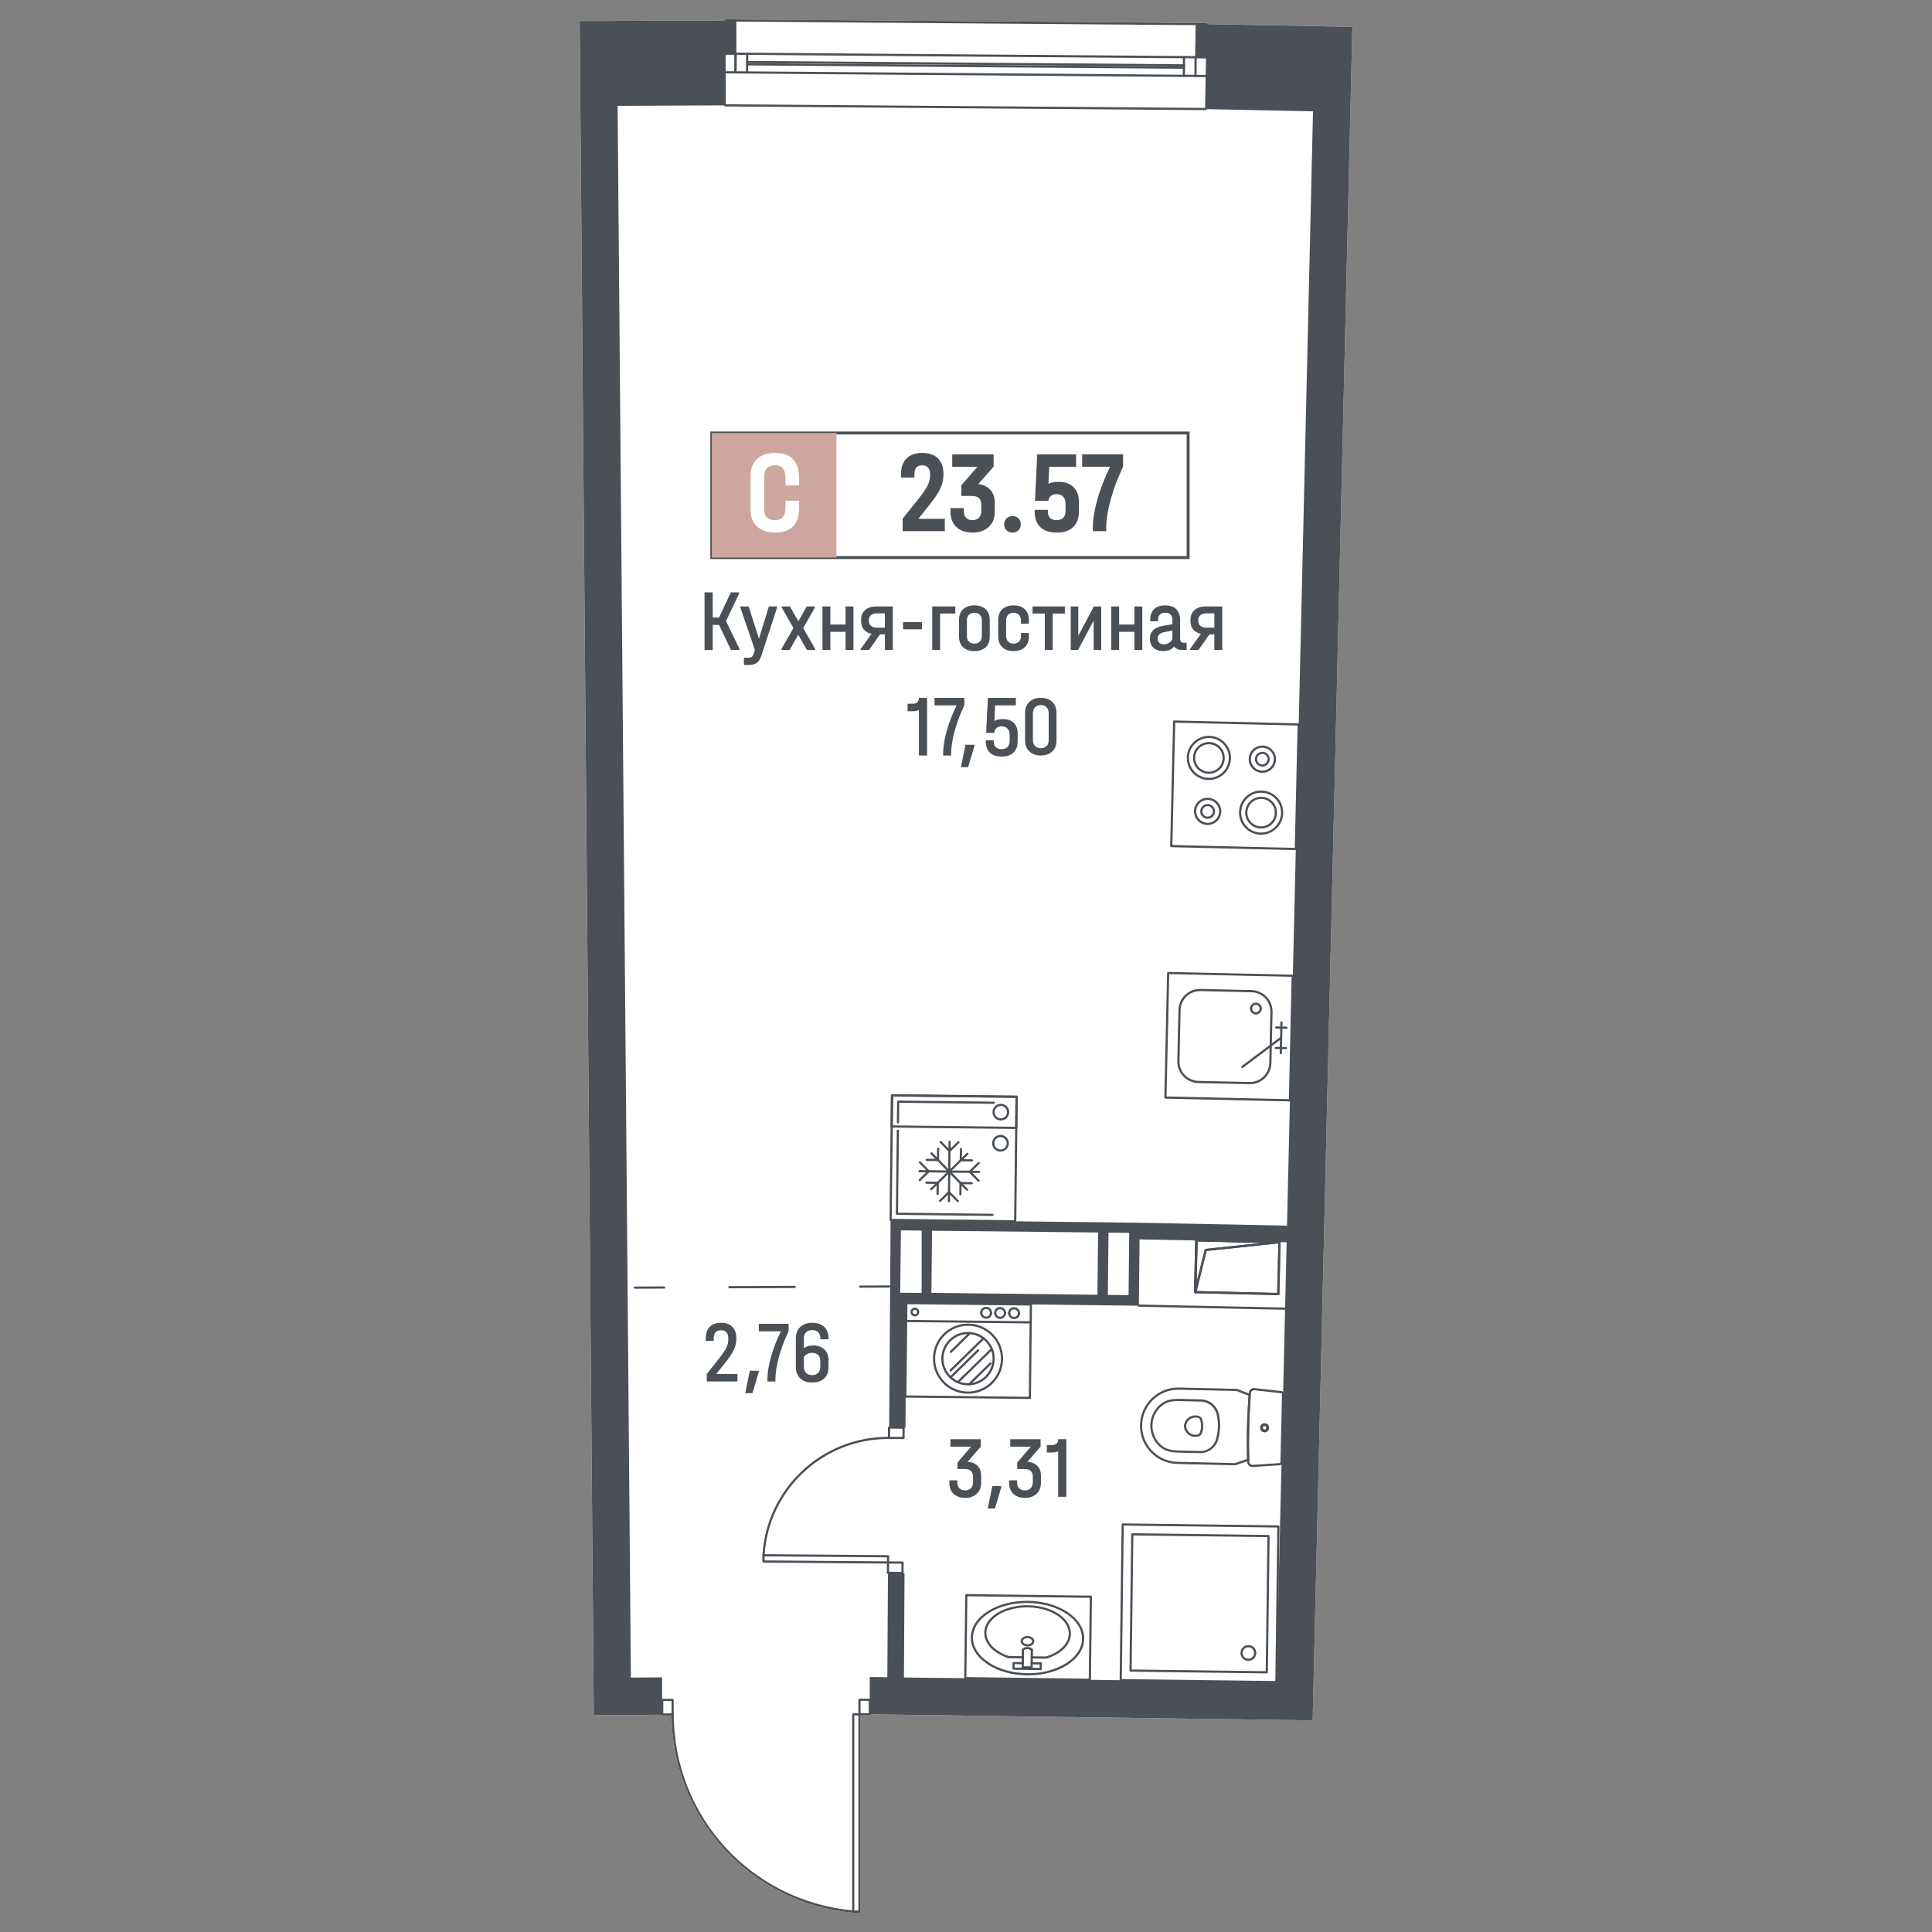 <?xml version="1.0" encoding="utf-8"?>
<!-- Generator: Adobe Illustrator 27.3.1, SVG Export Plug-In . SVG Version: 6.00 Build 0)  -->
<svg version="1.1" id="Балкон" xmlns="http://www.w3.org/2000/svg" xmlns:xlink="http://www.w3.org/1999/xlink" x="0px"
	 y="0px" viewBox="0 0 1000 1000" style="enable-background:new 0 0 1000 1000;" xml:space="preserve">
<rect x="0" y="0" width="1000" height="1000" fill="#808080" stroke="none"/>
<style type="text/css">
	.st0{fill:#FFFFFF;}
	.st1{fill:#4B5056;}
	.st2{fill:#CDA69E;}
</style>
<g>
	<path class="st0" d="M306.87,829.76l-0.18-19.34L300.04,10.9l75.09-0.32v-0.01c0-0.32,0.26-0.57,0.57-0.57l248.67,1.91
		c0.31,0,0.57,0.26,0.56,0.57l68.36,1.3l6.67,0.15l-20.54,876.54l-228.62-3.14c-0.01,0.15-0.06,0.28-0.17,0.39
		c-0.1,0.1-0.25,0.16-0.4,0.16l-4.8,0.01v101.54c0,0.31-0.26,0.57-0.57,0.57h-3.23c-0.04,0-0.07,0-0.11-0.01
		c-25.66-2.35-49.37-14.11-66.78-33.11c-17.29-18.87-26.93-43.33-27.16-68.91h-4.81c-0.27,0-0.49-0.18-0.55-0.43l-34.88,0.26
		L306.87,829.76z"/>
	<g>
		<path class="st1" d="M445.18,666.53c-0.31,0-0.57-0.26-0.57-0.57c0-0.31,0.25-0.57,0.57-0.57l15.16-0.07h0
			c0.31,0,0.57,0.26,0.57,0.57c0,0.31-0.25,0.57-0.57,0.57L445.18,666.53L445.18,666.53z"/>
		<path class="st1" d="M377.56,666.83c-0.31,0-0.57-0.26-0.57-0.57c0-0.31,0.25-0.57,0.57-0.57l33.81-0.15h0
			c0.31,0,0.57,0.26,0.57,0.57c0,0.31-0.25,0.57-0.57,0.57L377.56,666.83L377.56,666.83z"/>
		<path class="st1" d="M328.59,667.04c-0.31,0-0.57-0.26-0.57-0.57c0-0.31,0.25-0.57,0.57-0.57l15.16-0.06h0
			c0.31,0,0.57,0.26,0.57,0.57c0,0.31-0.25,0.57-0.57,0.57L328.59,667.04L328.59,667.04z"/>
	</g>
	<g id="LWPOLYLINE_00000152223201171152705130000005818306125076217495_">
		<path class="st1" d="M661.57,670.4c0,0-0.01,0-0.01,0l-42.97-1c-0.31-0.01-0.56-0.27-0.56-0.58l0.62-26.86
			c0-0.15,0.07-0.29,0.18-0.4c0.11-0.1,0.26-0.2,0.41-0.16l42.98,1c0.15,0,0.29,0.07,0.4,0.18c0.1,0.11,0.16,0.26,0.16,0.41
			l-0.63,26.86c0,0.15-0.07,0.29-0.18,0.4C661.86,670.34,661.71,670.4,661.57,670.4z M619.18,668.27l41.84,0.98l0.6-25.72
			l-41.84-0.97L619.18,668.27z"/>
	</g>
	<g id="SOLID_00000143597055842179588360000001926957375702465980_">
		<path class="st1" d="M618.59,669.4c-0.02,0-0.05,0-0.08-0.01c-0.29-0.04-0.5-0.29-0.49-0.58l0.62-26.86c0-0.15,0.07-0.29,0.18-0.4
			c0.11-0.1,0.26-0.2,0.41-0.16l42.98,1c0.3,0.01,0.54,0.25,0.56,0.55c0.01,0.3-0.21,0.56-0.51,0.59l-37.76,4.01l-5.35,21.42
			C619.08,669.22,618.85,669.4,618.59,669.4z M619.77,642.56l-0.49,21.18l4.21-16.85c0.06-0.23,0.25-0.4,0.49-0.43l29.4-3.12
			L619.77,642.56z"/>
	</g>
	<g id="LINE_00000000902854217425555150000012697663405172760984_">
		<path class="st1" d="M664.8,677.93c0,0-0.01,0-0.01,0l-75.33-1.57c-0.31-0.01-0.56-0.27-0.56-0.58c0.01-0.31,0.26-0.56,0.57-0.56
			c0,0,0.01,0,0.01,0l75.33,1.57c0.31,0.01,0.56,0.27,0.56,0.58C665.36,677.69,665.11,677.93,664.8,677.93z"/>
	</g>
	<g id="LINE_00000166635794809693298530000010862800466274447750_">
		<path class="st1" d="M661.69,670.33c0,0-0.01,0-0.01,0l-42.97-1c-0.31-0.01-0.56-0.27-0.56-0.58c0.01-0.31,0.31-0.59,0.58-0.56
			l42.97,1c0.31,0.01,0.56,0.27,0.56,0.58C662.25,670.08,661.99,670.33,661.69,670.33z"/>
	</g>
	<g id="LINE_00000149361597339242855710000006505084268752037527_">
		<path class="st1" d="M618.71,669.33c0,0-0.01,0-0.01,0c-0.31-0.01-0.56-0.27-0.56-0.58l0.62-26.86c0.01-0.31,0.26-0.56,0.57-0.56
			c0,0,0.01,0,0.01,0c0.31,0.01,0.56,0.27,0.56,0.58l-0.62,26.86C619.27,669.08,619.02,669.33,618.71,669.33z"/>
	</g>
	<g id="LINE_00000068664999226982579080000017701051268562858406_">
		<path class="st1" d="M662.31,643.47c0,0-0.01,0-0.01,0l-42.98-1c-0.31-0.01-0.56-0.27-0.56-0.58c0.01-0.31,0.26-0.56,0.57-0.56
			c0,0,0.01,0,0.01,0l42.98,1c0.31,0.01,0.56,0.27,0.56,0.58C662.87,643.23,662.62,643.47,662.31,643.47z"/>
	</g>
	<g id="LINE_00000030446669937114226430000001389908450803135638_">
		<path class="st1" d="M661.69,670.33c0,0-0.01,0-0.01,0c-0.31-0.01-0.56-0.27-0.56-0.58l0.63-26.86c0.01-0.31,0.25-0.55,0.58-0.56
			c0.31,0.01,0.56,0.27,0.56,0.58l-0.63,26.86C662.25,670.08,661.99,670.33,661.69,670.33z"/>
	</g>
	<g id="SOLID_00000051347219786066456560000011773807208567365798_">
		<path class="st1" d="M618.71,669.33c-0.02,0-0.05,0-0.08-0.01c-0.29-0.04-0.5-0.29-0.49-0.58l0.62-26.86
			c0-0.15,0.07-0.29,0.18-0.4c0.11-0.1,0.22-0.13,0.41-0.16l42.98,1c0.3,0.01,0.54,0.25,0.56,0.55c0.01,0.3-0.21,0.56-0.51,0.59
			l-37.76,4.01l-5.35,21.42C619.2,669.15,618.97,669.33,618.71,669.33z M619.89,642.48l-0.49,21.18l4.21-16.85
			c0.06-0.23,0.25-0.4,0.49-0.43l29.4-3.12L619.89,642.48z"/>
	</g>
	<g id="LINE_00000009564579773483663690000014532394401092289164_">
		<path class="st1" d="M624.93,12.48c0,0.32-0.25,0.57-0.56,0.57c-0.01,0-0.01,0-0.01,0l-5.5-0.04l-237.74-1.83l-5.42-0.04
			c-0.32,0-0.56-0.25-0.57-0.56v-0.01c0-0.32,0.26-0.57,0.57-0.57l248.67,1.91C624.68,11.91,624.94,12.17,624.93,12.48z"/>
	</g>
	<g id="LINE_00000082353797749603894670000003140012128776730804_">
		<path class="st1" d="M624.16,39.91C624.16,39.91,624.16,39.91,624.16,39.91L375.49,38c-0.31,0-0.57-0.26-0.56-0.57
			c0-0.31,0.26-0.57,0.57-0.57c0,0,0,0,0,0l248.67,1.91c0.31,0,0.57,0.26,0.56,0.57C624.73,39.66,624.47,39.91,624.16,39.91z"/>
	</g>
	<g id="LINE_00000020365816628441001860000018365984666502680233_">
		<path class="st1" d="M380.68,38.04C380.67,38.04,380.67,38.04,380.68,38.04c-0.32,0-0.57-0.26-0.57-0.57l0.07-9.67
			c0-0.31,0.26-0.57,0.57-0.57c0,0,0,0,0,0c0.31,0,0.57,0.26,0.56,0.57l-0.07,9.67C381.24,37.79,380.99,38.04,380.68,38.04z"/>
	</g>
	<g id="LINE_00000150064151193027275090000009988775679044610176_">
		<path class="st1" d="M618.79,39.87C618.79,39.87,618.78,39.87,618.79,39.87c-0.32,0-0.57-0.26-0.57-0.57l0.07-9.67
			c0-0.31,0.26-0.57,0.57-0.57c0,0,0,0,0,0c0.31,0,0.57,0.26,0.56,0.57l-0.07,9.67C619.35,39.62,619.1,39.87,618.79,39.87z"/>
	</g>
	<g id="LINE_00000093144056668157407210000008545889256274418852_">
		<path class="st1" d="M624.23,30.24C624.23,30.24,624.23,30.24,624.23,30.24l-248.67-1.91c-0.31,0-0.57-0.26-0.56-0.57
			c0-0.31,0.26-0.57,0.57-0.57c0,0,0,0,0,0l248.67,1.91c0.31,0,0.57,0.26,0.56,0.57C624.8,29.99,624.55,30.24,624.23,30.24z"/>
	</g>
	<g id="LINE_00000167366516097814671410000016935221684254281631_">
		<path class="st1" d="M612.8,35.59C612.8,35.59,612.8,35.59,612.8,35.59l-226.08-1.74c-0.31,0-0.57-0.26-0.56-0.57
			c0-0.31,0.26-0.57,0.57-0.57c0,0,0,0,0,0l226.08,1.74c0.31,0,0.57,0.26,0.56,0.57C613.37,35.33,613.11,35.59,612.8,35.59z"/>
	</g>
	<g id="LINE_00000119823311283914636230000017197153288687572919_">
		<path class="st1" d="M612.77,39.83C612.77,39.83,612.77,39.83,612.77,39.83c-0.32,0-0.57-0.26-0.57-0.57l0.07-9.67
			c0-0.31,0.26-0.57,0.57-0.57c0,0,0,0,0,0c0.31,0,0.57,0.26,0.56,0.57l-0.07,9.67C613.34,39.57,613.08,39.83,612.77,39.83z"/>
	</g>
	<g id="LINE_00000176005670848340288350000007615796538008672133_">
		<path class="st1" d="M380.68,38.04C380.67,38.04,380.67,38.04,380.68,38.04c-0.32,0-0.57-0.26-0.57-0.57l0.07-9.67
			c0-0.31,0.26-0.57,0.57-0.57c0,0,0,0,0,0c0.31,0,0.57,0.26,0.56,0.57l-0.07,9.67C381.24,37.79,380.99,38.04,380.68,38.04z"/>
	</g>
	<g id="LINE_00000028303467216138653450000006853351507628023987_">
		<path class="st1" d="M386.69,38.09C386.69,38.09,386.69,38.09,386.69,38.09c-0.32,0-0.57-0.26-0.57-0.57l0.07-9.67
			c0-0.31,0.26-0.57,0.57-0.57c0,0,0,0,0,0c0.31,0,0.57,0.26,0.56,0.57l-0.07,9.67C387.26,37.84,387.01,38.09,386.69,38.09z"/>
	</g>
	<g id="LINE_00000011004254496687961130000009578896208720072110_">
		<path class="st1" d="M624.03,57C624.03,57,624.02,57,624.03,57L375.36,55.1c-0.31,0-0.57-0.26-0.56-0.57
			c0-0.31,0.26-0.57,0.57-0.57c0,0,0,0,0,0l248.67,1.91c0.31,0,0.57,0.26,0.56,0.57C624.59,56.75,624.34,57,624.03,57z"/>
	</g>
	<g id="LINE_00000115508357253373143890000001463298653822522029_">
		<path class="st1" d="M612.81,34.4C612.81,34.4,612.81,34.4,612.81,34.4l-226.08-1.74c-0.31,0-0.57-0.26-0.56-0.57
			c0-0.31,0.26-0.57,0.57-0.57c0,0,0,0,0,0l226.08,1.74c0.31,0,0.57,0.26,0.56,0.57C613.38,34.15,613.12,34.4,612.81,34.4z"/>
	</g>
	<g id="LWPOLYLINE_00000059273153155911324980000001409017700121925557_">
		<path class="st1" d="M467.56,808.4c-0.1-0.11-0.25-0.17-0.4-0.17l-6.95-0.06h-0.58c-0.31,0-0.56,0.25-0.57,0.56v0.58l-0.04,4.8
			c0,0.15,0.06,0.29,0.17,0.4c0.1,0.11,0.24,0.17,0.4,0.17h0.02l7.5,0.06c0.3,0,0.54-0.22,0.57-0.52v-0.05l0.04-5.37
			C467.73,808.65,467.67,808.5,467.56,808.4z M466.58,809.36l-0.03,4.24l-6.39-0.05l0.04-4.24L466.58,809.36z"/>
	</g>
	<g id="LWPOLYLINE_00000075869661360434316990000007814974002442437804_">
		<path class="st1" d="M467.71,738.38l-7.49-0.06h-0.04c-0.31,0-0.57,0.25-0.57,0.56l-0.04,4.81v0.57c0,0.15,0.06,0.29,0.16,0.4
			c0.11,0.11,0.25,0.17,0.4,0.17l7.53,0.06c0.15,0,0.29-0.06,0.4-0.17c0.11-0.1,0.17-0.25,0.17-0.4l0.04-5.34v-0.03
			C468.27,738.64,468.02,738.38,467.71,738.38z M467.1,743.74l-6.39-0.04l0.04-4.24l6.38,0.05L467.1,743.74z"/>
	</g>
	<g id="ARC_00000170257190127595824150000010819323190726158978_">
		<path class="st1" d="M395.19,805.58c-0.01,0-0.02,0-0.03,0c-0.31-0.02-0.55-0.29-0.53-0.6c2.06-34.45,30.6-61.29,65.05-61.29
			c0.15,0,0.3,0,0.46,0c0.31,0,0.57,0.26,0.56,0.57c0,0.31-0.26,0.57-0.57,0.57c-0.15,0.04-0.3,0-0.45,0
			c-33.86,0-61.89,26.37-63.92,60.22C395.74,805.35,395.49,805.58,395.19,805.58z"/>
	</g>
	<g id="LWPOLYLINE_00000173150820925673223170000003899122267750388133_">
		<path class="st1" d="M460.06,805.11c-0.1-0.1-0.25-0.16-0.4-0.17l-63.86-0.5h-0.61c-0.15,0-0.29,0.06-0.4,0.17
			c-0.08,0.07-0.14,0.17-0.16,0.28c-0.01,0.04-0.01,0.08-0.01,0.12v0.01l-0.02,3.21c0,0.31,0.25,0.57,0.56,0.57l63.9,0.51h0.57
			c0.32,0,0.57-0.25,0.57-0.57l0.01-0.57l0.02-2.65C460.23,805.37,460.17,805.22,460.06,805.11z M395.74,807.67l0.02-2.09l63.33,0.5
			l-0.02,2.08L395.74,807.67z"/>
	</g>
	<g id="LWPOLYLINE_00000170267112590723560990000011924543234910025644_">
		<path class="st1" d="M450.79,879.79c0-0.31-0.25-0.57-0.56-0.57h-0.07l-5.31,0.01c-0.15,0-0.29,0.06-0.4,0.16
			c-0.11,0.11-0.16,0.25-0.16,0.41v7.52c0,0.31,0.26,0.57,0.57,0.57h0.57l4.8-0.01c0.15,0,0.3-0.06,0.4-0.16
			c0.11-0.11,0.16-0.24,0.17-0.39c0-0.01,0-0.01,0-0.02L450.79,879.79z M449.66,886.75h-4.23l-0.01-6.39h4.24V886.75z"/>
	</g>
	<g id="LWPOLYLINE_00000130612347526545365990000001788865435716920961_">
		<path class="st1" d="M348.7,879.87c0-0.31-0.25-0.57-0.56-0.57l-5.38,0.01c-0.02,0-0.04,0-0.06,0.01
			c-0.13,0.01-0.24,0.06-0.34,0.15c-0.11,0.11-0.17,0.25-0.17,0.41l0.01,7.52c0,0.05,0.01,0.1,0.02,0.14
			c0.06,0.25,0.28,0.43,0.55,0.43h5.37c0.15,0,0.3-0.07,0.4-0.17c0.11-0.11,0.17-0.25,0.17-0.4L348.7,879.87z M343.33,880.44h4.24
			v6.39h-4.23L343.33,880.44z"/>
	</g>
	<g id="ARC_00000048478180066713525070000003939757619704250804_">
		<path class="st1" d="M442.2,989.48c-0.03,0.3-0.27,0.52-0.57,0.52c-0.04,0-0.07,0-0.11-0.01c-25.66-2.35-49.37-14.11-66.78-33.11
			c-17.29-18.87-26.93-43.33-27.16-68.91c-0.01-0.19-0.01-0.37-0.01-0.56c0-0.32,0.26-0.57,0.57-0.58c0.31,0,0.57,0.26,0.57,0.57
			c0.19,52.82,39.86,96.31,92.36,101.4c0.21,0.02,0.41,0.04,0.62,0.06C442,988.89,442.23,989.17,442.2,989.48z"/>
	</g>
	<g id="LWPOLYLINE_00000171678383689807886080000016987760344689777834_">
		<path class="st1" d="M445.26,886.91c-0.11-0.1-0.25-0.16-0.4-0.16h-3.23c-0.31,0-0.56,0.26-0.56,0.57v102.11
			c0,0.15,0.06,0.3,0.16,0.4c0.08,0.08,0.18,0.14,0.29,0.16c0.04,0.01,0.07,0.01,0.11,0.01h3.23c0.31,0,0.57-0.26,0.57-0.57V887.32
			C445.43,887.17,445.37,887.02,445.26,886.91z M444.29,988.86h-2.09V887.89h2.09V988.86z"/>
	</g>
	<g id="POLYLINE_00000107547593710706841600000001561484814232570528_">
		<path class="st1" d="M670.71,440.01c0,0-0.01,0-0.01,0l-64.46-1.5c-0.31-0.01-0.56-0.27-0.56-0.58l1.5-64.46
			c0.01-0.31,0.26-0.56,0.57-0.56c0,0,0.01,0,0.01,0l64.46,1.5c0.15,0,0.29,0.07,0.4,0.18c0.1,0.11,0.16,0.26,0.16,0.41l-1.5,64.46
			c0,0.15-0.07,0.29-0.18,0.4C671,439.95,670.86,440.01,670.71,440.01z M606.83,437.38l63.33,1.48l1.48-63.33l-63.33-1.47
			L606.83,437.38z"/>
	</g>
	<g id="SPLINE_00000035511216229167263570000005526636630229811376_">
		<path class="st1" d="M625.71,403.75c-0.09,0-0.18,0-0.26,0c-6.31-0.15-11.32-5.4-11.18-11.71l0,0
			c0.15-6.22,5.25-11.18,11.44-11.18c0.09,0,0.18,0,0.27,0c6.31,0.15,11.32,5.4,11.18,11.71
			C637.01,398.79,631.9,403.75,625.71,403.75z M615.41,392.06c-0.13,5.68,4.39,10.41,10.07,10.54c0.08,0,0.16,0,0.24,0
			c5.58,0,10.18-4.47,10.31-10.07c0.13-5.68-4.39-10.41-10.07-10.54c-0.08,0-0.16,0-0.24,0
			C620.14,381.99,615.54,386.46,615.41,392.06L615.41,392.06z"/>
	</g>
	<g id="SPLINE_00000161630929535812547570000004958204978803353013_">
		<path class="st1" d="M625.72,400.52c-0.06,0-0.13,0-0.2,0c-4.53-0.11-8.14-3.88-8.03-8.42l0,0c0.05-2.19,0.95-4.24,2.54-5.75
			c1.59-1.51,3.63-2.29,5.87-2.27c2.2,0.05,4.24,0.96,5.76,2.54c1.52,1.59,2.32,3.67,2.27,5.87c-0.05,2.2-0.95,4.24-2.54,5.76
			C629.85,399.72,627.85,400.52,625.72,400.52z M625.71,385.22c-1.83,0-3.56,0.69-4.89,1.96c-1.37,1.31-2.15,3.07-2.19,4.96l0,0
			c-0.09,3.9,3.01,7.15,6.92,7.25c1.87,0.11,3.69-0.65,5.06-1.95s2.15-3.07,2.19-4.96c0.04-1.89-0.65-3.68-1.96-5.05
			s-3.07-2.15-4.96-2.19C625.82,385.22,625.77,385.22,625.71,385.22z M618.07,392.12h0.01H618.07z"/>
	</g>
	<g id="SPLINE_00000157990960962446566470000014764230365826380718_">
		<path class="st1" d="M652.74,432.06c-0.09,0-0.18,0-0.26,0c-6.31-0.15-11.32-5.4-11.18-11.71l0,0
			c0.15-6.22,5.25-11.18,11.44-11.18c0.09,0,0.18,0,0.27,0c6.31,0.15,11.32,5.4,11.18,11.71
			C664.04,427.1,658.93,432.06,652.74,432.06z M642.44,420.38c-0.13,5.68,4.39,10.41,10.07,10.54c0.08,0,0.16,0,0.24,0
			c5.58,0,10.18-4.47,10.31-10.07c0.13-5.68-4.39-10.41-10.07-10.54c-0.08,0-0.16,0-0.24,0
			C647.16,410.31,642.57,414.77,642.44,420.38L642.44,420.38z"/>
	</g>
	<g id="SPLINE_00000111897408129083729500000016722556936057882290_">
		<path class="st1" d="M652.75,428.84c-0.06,0-0.13,0-0.2,0c-2.2-0.05-4.24-0.96-5.76-2.54c-1.52-1.59-2.32-3.67-2.27-5.87l0,0
			c0.05-2.19,0.95-4.24,2.54-5.75c1.54-1.47,3.55-2.27,5.67-2.27c0.06,0,0.13,0,0.2,0c2.2,0.05,4.24,0.96,5.76,2.54
			c1.52,1.59,2.32,3.67,2.27,5.87c-0.05,2.2-0.95,4.24-2.54,5.75C656.88,428.04,654.87,428.84,652.75,428.84z M652.73,413.53
			c-1.83,0-3.56,0.69-4.89,1.96c-1.37,1.31-2.15,3.07-2.19,4.96l0,0c-0.04,1.89,0.65,3.69,1.96,5.06c1.31,1.37,3.07,2.15,4.96,2.19
			c0.06,0,0.11,0,0.17,0c1.83,0,3.56-0.69,4.89-1.96c1.37-1.31,2.15-3.07,2.19-4.96c0.04-1.89-0.65-3.69-1.96-5.06
			c-1.31-1.37-3.07-2.15-4.96-2.19C652.85,413.53,652.79,413.53,652.73,413.53z M645.09,420.44h0.01H645.09z"/>
	</g>
	<g id="SPLINE_00000165232455553191184470000010019955876198927801_">
		<path class="st1" d="M653.38,400.01c-0.05,0-0.11,0-0.16,0c-3.89-0.09-6.99-3.34-6.9-7.23c0.04-1.88,0.82-3.64,2.18-4.95
			c1.37-1.31,3.19-1.94,5.04-1.95c1.89,0.04,3.64,0.82,4.95,2.18c1.3,1.37,2,3.16,1.95,5.05
			C660.36,396.95,657.21,400.01,653.38,400.01z M653.38,387.02c-1.53,0-2.98,0.58-4.09,1.64c-1.15,1.1-1.8,2.57-1.83,4.15
			c-0.08,3.27,2.52,5.98,5.79,6.06c0.05,0,0.09,0,0.14,0c3.21,0,5.85-2.57,5.93-5.79c0.04-1.58-0.55-3.08-1.64-4.23
			c-1.09-1.14-2.57-1.8-4.15-1.83C653.48,387.02,653.43,387.02,653.38,387.02z M646.89,392.8h0.01H646.89z"/>
	</g>
	<g id="SPLINE_00000089537899948308896170000000296787783388776076_">
		<path class="st1" d="M653.39,396.79c-0.03,0-0.06,0-0.1,0c-1.02-0.03-1.98-0.45-2.69-1.19s-1.09-1.71-1.06-2.74c0,0,0,0,0,0
			c0.05-2.09,1.76-3.75,3.84-3.75c0.03,0,0.06,0,0.09,0c2.12,0.05,3.8,1.82,3.75,3.94c-0.02,1.03-0.45,1.98-1.19,2.69
			C655.32,396.41,654.38,396.79,653.39,396.79z M650.68,392.89c-0.02,0.72,0.25,1.41,0.75,1.93c0.5,0.52,1.17,0.82,1.89,0.83
			c0.02,0,0.04,0,0.07,0c0.7,0,1.36-0.26,1.86-0.75c0.52-0.5,0.82-1.17,0.84-1.9c0.04-1.49-1.15-2.73-2.64-2.77
			c-0.02,0-0.04,0-0.06,0C651.92,390.24,650.72,391.41,650.68,392.89L650.68,392.89z"/>
	</g>
	<g id="SPLINE_00000132077590036635397070000003557686324513378711_">
		<path class="st1" d="M625.07,427.04c-0.05,0-0.11,0-0.16,0c-3.89-0.09-6.99-3.34-6.9-7.23c0.04-1.88,0.82-3.64,2.18-4.95
			c1.33-1.27,3.05-1.95,4.87-1.95c0.06,0,0.11,0,0.17,0c1.89,0.04,3.64,0.82,4.95,2.18c1.3,1.37,2,3.16,1.95,5.05
			C632.05,423.98,628.89,427.04,625.07,427.04z M625.07,414.04c-1.53,0-2.98,0.58-4.09,1.64c-1.15,1.1-1.8,2.57-1.83,4.15
			c-0.08,3.27,2.52,5.98,5.79,6.06c0.05,0,0.09,0,0.14,0c3.21,0,5.85-2.57,5.93-5.79c0.04-1.58-0.55-3.08-1.64-4.23
			c-1.09-1.14-2.57-1.8-4.15-1.83C625.16,414.04,625.11,414.04,625.07,414.04z M618.58,419.82h0.01H618.58z"/>
	</g>
	<g id="SPLINE_00000147220553397864238130000011262018492253141897_">
		<path class="st1" d="M625.08,423.82c-0.03,0-0.06,0-0.1,0c-1.02-0.03-1.98-0.45-2.69-1.19c-0.71-0.74-1.08-1.72-1.06-2.74
			c0.05-2.09,1.76-3.75,3.84-3.75c0.03,0,0.06,0,0.09,0c2.12,0.06,3.8,1.82,3.75,3.94c-0.02,1.03-0.45,1.98-1.19,2.69
			C627,423.44,626.07,423.82,625.08,423.82z M625.07,417.27c-1.46,0-2.67,1.17-2.7,2.65c-0.02,0.72,0.25,1.41,0.75,1.93
			c0.5,0.52,1.17,0.82,1.89,0.83c0.02,0,0.04,0,0.07,0c0.7,0,1.36-0.26,1.86-0.75c0.52-0.5,0.82-1.17,0.84-1.9
			c0.04-1.49-1.15-2.73-2.64-2.77C625.11,417.27,625.09,417.27,625.07,417.27z"/>
	</g>
	<g id="SPLINE_00000019659394322552085450000008906783697195251073_">
		<path class="st1" d="M650,525.08c0,0-0.01,0-0.01,0c-0.82-0.02-1.58-0.36-2.15-0.95c-0.57-0.59-0.87-1.37-0.85-2.19
			c0.01-0.31,0.26-0.56,0.57-0.56c0,0,0.01,0,0.01,0c0.31,0.01,0.56,0.27,0.56,0.58c-0.01,0.52,0.18,1.01,0.54,1.38
			c0.36,0.37,0.84,0.58,1.35,0.6c0.31,0.01,0.56,0.27,0.56,0.58C650.57,524.83,650.31,525.08,650,525.08z"/>
	</g>
	<g id="SPLINE_00000128480209479537903210000014427875229078445216_">
		<path class="st1" d="M652.56,522.64c0,0-0.01,0-0.01,0c-0.31-0.01-0.56-0.27-0.56-0.58c0.01-0.52-0.18-1.01-0.54-1.38
			c-0.36-0.37-0.84-0.58-1.35-0.59c-0.01,0-0.03,0-0.04,0c-1.05,0-1.91,0.84-1.93,1.89c-0.01,0.31-0.26,0.56-0.57,0.56
			c0,0-0.01,0-0.01,0c-0.31-0.01-0.56-0.27-0.56-0.58c0.04-1.67,1.41-3,3.07-3c0.02,0,0.04,0,0.07,0c1.69,0.04,3.04,1.44,3,3.14
			C653.12,522.39,652.87,522.64,652.56,522.64z"/>
	</g>
	<g id="SPLINE_00000129903646237391724180000014977531498010802356_">
		<path class="st1" d="M650.06,525.08c-0.02,0-0.04,0-0.07,0c-0.31-0.01-0.56-0.27-0.56-0.58c0.01-0.31,0.26-0.56,0.57-0.56
			c0.01,0,0.04,0,0.05,0c1.05,0,1.91-0.84,1.93-1.9c0.01-0.31,0.26-0.51,0.58-0.56c0.31,0.01,0.56,0.27,0.56,0.58
			C653.09,523.75,651.72,525.08,650.06,525.08z"/>
	</g>
	<g id="POLYLINE_00000109747212754025547910000003875825095403901375_">
		<path class="st1" d="M647.77,513.59c0,0-0.01,0-0.01,0l-2.14-0.05c-0.31-0.01-0.56-0.27-0.56-0.58c0.01-0.31,0.26-0.56,0.57-0.56
			c0,0,0.01,0,0.01,0l2.14,0.05c0.31,0.01,0.56,0.27,0.56,0.58C648.33,513.34,648.08,513.59,647.77,513.59z"/>
	</g>
	<g id="SPLINE_00000028308299273247756580000004049906898508260759_">
		<path class="st1" d="M646.95,561.18c-0.08,0-0.17,0-0.25,0l-26.44-0.58c-2.98-0.07-5.75-1.29-7.81-3.44
			c-2.06-2.15-3.16-4.98-3.09-7.95l0.59-26.44l0.57,0.01l-0.57-0.01c0.07-2.98,1.29-5.75,3.44-7.81c2.09-2,4.82-3.09,7.7-3.09
			c0.08,0,0.17,0,0.25,0l26.44,0.59c6.15,0.14,11.03,5.25,10.9,11.39l-0.59,26.44c-0.07,2.98-1.29,5.75-3.44,7.81
			C652.56,560.09,649.84,561.18,646.95,561.18z M621.09,513c-2.59,0-5.04,0.98-6.91,2.78c-1.93,1.85-3.03,4.34-3.09,7.01
			l-0.59,26.44c-0.06,2.68,0.93,5.21,2.77,7.14c1.85,1.93,4.34,3.03,7.01,3.09l26.44,0.58c0.08,0,0.15,0,0.23,0
			c2.59,0,5.04-0.98,6.91-2.78c1.93-1.85,3.03-4.34,3.09-7.01l0.59-26.44c0.12-5.52-4.27-10.11-9.79-10.23L621.32,513
			C621.24,513,621.16,513,621.09,513z"/>
	</g>
	<g id="POLYLINE_00000057833709588016170570000009784887916385848225_">
		<path class="st1" d="M662.93,545.67c0,0-0.01,0-0.01,0c-0.31-0.01-0.56-0.27-0.56-0.58l0.35-15.86c0.01-0.31,0.26-0.56,0.57-0.56
			c0,0,0.01,0,0.01,0c0.31,0.01,0.56,0.27,0.56,0.58l-0.35,15.86C663.49,545.42,663.24,545.67,662.93,545.67z"/>
	</g>
	<g id="POLYLINE_00000070825942671264623790000013416164802073553573_">
		<path class="st1" d="M665.63,543.09c0,0-0.01,0-0.01,0l-5.29-0.12c-0.31-0.01-0.56-0.27-0.56-0.58c0.01-0.31,0.3-0.51,0.58-0.56
			l5.29,0.12c0.31,0.01,0.56,0.27,0.56,0.58C666.19,542.84,665.94,543.09,665.63,543.09z"/>
	</g>
	<g id="POLYLINE_00000121972898318149124370000001946990699630074026_">
		<path class="st1" d="M665.87,532.51c0,0-0.01,0-0.01,0l-5.29-0.12c-0.31-0.01-0.56-0.27-0.56-0.58c0.01-0.31,0.22-0.57,0.58-0.56
			l5.29,0.12c0.31,0.01,0.56,0.27,0.56,0.58C666.43,532.26,666.18,532.51,665.87,532.51z"/>
	</g>
	<g id="POLYLINE_00000080919395879347551110000016591869115566963843_">
		<path class="st1" d="M643.05,552.8c-0.17,0-0.34-0.08-0.46-0.23c-0.19-0.25-0.14-0.61,0.11-0.8l20.06-15.06
			c0.25-0.19,0.61-0.14,0.8,0.11c0.19,0.25,0.14,0.61-0.11,0.8l-20.06,15.06C643.29,552.76,643.17,552.8,643.05,552.8z"/>
	</g>
	<g id="LWPOLYLINE_00000124134883259965850820000001924089318148950402_">
		<path class="st1" d="M667.68,570.09c0,0-0.01,0-0.01,0l-64.46-1.43c-0.15,0-0.29-0.07-0.4-0.18c-0.1-0.11-0.16-0.26-0.16-0.4
			l1.43-64.46c0.01-0.31,0.26-0.56,0.57-0.56c0,0,0.01,0,0.01,0l64.46,1.43c0.31,0.01,0.56,0.27,0.56,0.58l-1.43,64.46
			C668.24,569.84,667.99,570.09,667.68,570.09z M603.8,567.53l63.33,1.4l1.4-63.33l-63.33-1.4L603.8,567.53z"/>
	</g>
	<g id="SPLINE_00000155131693750098171930000008915842587212074923_">
		<path class="st1" d="M654.55,741.02c-0.01,0-0.03,0-0.05,0c-1.11-0.03-1.99-0.95-1.96-2.06c0.03-1.09,0.92-1.96,2.01-1.96
			c0.01,0,0.03,0,0.05,0c1.11,0.03,1.99,0.95,1.96,2.06C656.53,740.15,655.64,741.02,654.55,741.02z M654.55,738.14
			c-0.47,0-0.86,0.38-0.87,0.86c-0.01,0.48,0.37,0.88,0.85,0.89c0.01,0,0.01,0,0.02,0c0.23,0,0.44-0.09,0.6-0.24
			c0.17-0.16,0.26-0.38,0.27-0.61c0.01-0.23-0.08-0.45-0.24-0.62C655.02,738.24,654.75,738.16,654.55,738.14z"/>
	</g>
	<g id="SPLINE_00000011748033742677042260000011746576911162576817_">
		<path class="st1" d="M654.55,741.38c-0.02,0-0.04,0-0.05,0c-1.3-0.03-2.34-1.12-2.31-2.42c0.01-0.64,0.28-1.23,0.73-1.66
			c0.46-0.44,1.07-0.66,1.69-0.65c0.63,0.01,1.22,0.27,1.66,0.73c0.43,0.46,0.67,1.06,0.65,1.68l0,0
			C656.89,740.35,655.83,741.38,654.55,741.38z M654.55,737.78c-0.32,0-0.61,0.12-0.84,0.34c-0.24,0.23-0.37,0.53-0.38,0.86
			c-0.01,0.33,0.11,0.64,0.34,0.88c0.23,0.24,0.53,0.37,0.86,0.38c0.35-0.03,0.64-0.11,0.88-0.34c0.24-0.23,0.37-0.53,0.38-0.86
			c0,0,0,0,0,0c0.01-0.33-0.11-0.64-0.34-0.87c-0.23-0.24-0.53-0.37-0.86-0.38C654.57,737.78,654.56,737.78,654.55,737.78z"/>
	</g>
	<g id="SPLINE_00000172429312619869493000000000597758953752715410_">
		<path class="st1" d="M648.23,759.33c-0.66,0-1.29-0.24-1.79-0.67c-0.54-0.48-0.87-1.14-0.91-1.86
			c-0.39-11.98-0.11-24.02,0.83-35.88c0.12-1.49,1.42-2.6,2.91-2.48c0.01,0,0.08,0.01,0.09,0.01l13.9,1.54
			c0.85,0.09,1.48,0.81,1.45,1.67l-0.82,35.18c-0.02,0.84-0.69,1.54-1.53,1.59l-13.95,0.9
			C648.34,759.32,648.29,759.33,648.23,759.33z M649.08,719.57c-0.84,0-1.52,0.62-1.59,1.44c-0.94,11.82-1.22,23.82-0.83,35.67
			c0.03,0.47,0.22,0.85,0.53,1.13c0.31,0.28,0.69,0.4,1.14,0.39l13.95-0.9c0.26-0.01,0.46-0.23,0.47-0.49l0.82-35.18
			c0.01-0.26-0.18-0.48-0.44-0.5l-13.9-1.54C649.18,719.58,649.13,719.57,649.08,719.57z"/>
	</g>
	<g id="SPLINE_00000159431007202857367650000000167781259995902092_">
		<path class="st1" d="M618.7,743.76c-2.58,0-4.96-1.71-5.69-4.31c-0.12-0.45-0.2-0.91-0.21-1.38c0.27-3.31,3.12-5.77,6.38-5.46
			c0.46,0.04,0.92,0.13,1.37,0.28c0.82,0.27,1.47,0.93,1.73,1.76c0.73,2.35,0.68,4.91-0.17,7.22c-0.3,0.81-0.97,1.44-1.81,1.67
			C619.76,743.69,619.22,743.76,618.7,743.76z M618.68,733.73c-2.45,0-4.54,1.88-4.75,4.37c0.02,0.31,0.08,0.68,0.18,1.04
			c0.71,2.53,3.35,4.02,5.88,3.3c0.48-0.13,0.88-0.5,1.05-0.97c0.76-2.07,0.81-4.38,0.15-6.49c-0.15-0.48-0.53-0.86-1-1.02
			c0,0,0,0,0,0c-0.36-0.12-0.72-0.2-1.1-0.23C618.94,733.73,618.81,733.73,618.68,733.73z"/>
	</g>
	<g id="SPLINE_00000116216128924722120390000015109098658418074007_">
		<path class="st1" d="M621.23,752.15c-0.07,0-0.15,0-0.22,0l-11.31-0.27c-1.23-0.03-2.49-0.15-3.74-0.36l0,0
			c-2.05-0.34-3.96-1.24-5.53-2.59c-2.93-2.51-4.7-6.02-5-9.87c-0.29-3.85,0.93-7.58,3.44-10.51c0.61-0.72,1.31-1.39,2.08-1.98
			c1.64-1.28,3.59-2.08,5.65-2.33c1.24-0.15,2.49-0.21,3.75-0.19l11.31,0.26c4.36,0.1,8.12,3.14,9.15,7.37
			c1.08,4.45,0.97,9.13-0.32,13.52C629.28,749.33,625.49,752.15,621.23,752.15z M609.72,725.2c-1,0-2,0.06-3,0.18
			c-1.85,0.23-3.61,0.95-5.09,2.1c-0.7,0.55-1.35,1.16-1.91,1.83c-2.32,2.7-3.44,6.13-3.17,9.68c0.27,3.54,1.91,6.77,4.61,9.09
			c1.42,1.22,3.14,2.03,4.98,2.34l0,0c1.19,0.2,2.4,0.31,3.58,0.34l11.31,0.27c3.9,0.13,7.28-2.42,8.36-6.12
			c1.23-4.2,1.33-8.67,0.3-12.93c-0.91-3.74-4.22-6.41-8.07-6.5l-11.31-0.26C610.12,725.2,609.92,725.2,609.72,725.2z"/>
	</g>
	<g id="SPLINE_00000126312999344054933200000012671419845700163493_">
		<path class="st1" d="M639.27,758.45c0,0-0.01,0-0.01,0l-29.89-0.7c-5.28-0.13-10.2-2.3-13.85-6.12
			c-3.65-3.82-5.59-8.84-5.47-14.12c0.12-5.28,2.3-10.2,6.12-13.85c3.71-3.54,8.54-5.48,13.65-5.48c0.16,0,0.31,0,0.47,0l29.89,0.7
			c0.06,0,0.13,0.01,0.19,0.04c2.24,0.84,4.47,1.71,6.69,2.6c0.22,0.09,0.36,0.3,0.36,0.53l-0.22,3.19l-0.5,9.53l-0.19,10.41
			l0.03,5.81l0.1,4.59c0.01,0.25-0.15,0.47-0.38,0.55c-2.26,0.79-4.53,1.55-6.8,2.29C639.39,758.44,639.33,758.45,639.27,758.45z
			 M609.81,719.32c-4.81,0-9.37,1.82-12.86,5.16c-3.6,3.44-5.65,8.07-5.77,13.06c-0.12,4.98,1.71,9.7,5.15,13.31
			c3.44,3.6,8.08,5.65,13.06,5.76l29.79,0.7c2.1-0.68,4.21-1.39,6.3-2.12l-0.13-10.02l0.09-6.38l0.22-6.78l0.57-9.6
			c-2.05-0.82-4.12-1.63-6.19-2.41l-29.79-0.69C610.11,719.32,609.96,719.32,609.81,719.32z"/>
	</g>
	<g id="SPLINE_00000165203450931990905370000017995165250166726574_">
		<path class="st1" d="M534.07,854.56c-0.16,0-0.32-0.07-0.44-0.21c-0.61-0.73-2.02-0.98-3.05-0.53c-0.28,0.12-0.52,0.29-0.69,0.48
			c-0.21,0.24-0.57,0.26-0.8,0.05c-0.24-0.2-0.26-0.56-0.05-0.8c0.28-0.32,0.66-0.58,1.09-0.77c1.52-0.66,3.44-0.29,4.38,0.84
			c0.2,0.24,0.17,0.6-0.07,0.8C534.33,854.52,534.2,854.56,534.07,854.56z"/>
	</g>
	<g id="SPLINE_00000009586923618145918810000006773737269652717482_">
		<path class="st1" d="M531.85,852.21c-0.02,0-0.04,0-0.06,0c-0.91-0.01-1.78-0.29-2.43-0.77c-0.71-0.53-1.09-1.23-1.08-2
			c0.01-0.61,0.27-1.18,0.75-1.65c0.68-0.67,1.68-1.03,2.82-1.02c0.91,0.01,1.78,0.29,2.43,0.77c0.71,0.53,1.09,1.23,1.08,2
			C535.35,851.04,533.81,852.21,531.85,852.21z M531.8,847.9c-0.78,0-1.52,0.26-1.97,0.7c-0.19,0.18-0.4,0.47-0.41,0.86
			c-0.01,0.39,0.21,0.77,0.62,1.07c0.46,0.34,1.09,0.54,1.76,0.54c0.01,0,0.03,0,0.04,0c1.28,0,2.37-0.7,2.38-1.55
			c0.01-0.39-0.21-0.77-0.62-1.07c-0.46-0.34-1.09-0.54-1.76-0.54C531.83,847.9,531.82,847.9,531.8,847.9z"/>
	</g>
	<g id="SPLINE_00000013893404107763178280000004061228476070041016_">
		<path class="st1" d="M532.19,867.18c-0.2,0-0.39,0-0.59,0c-7.8-0.1-15.11-2.17-20.59-5.84c-5.56-3.72-8.58-8.63-8.52-13.84
			c0.07-5.2,3.21-10.04,8.86-13.61c5.43-3.44,12.57-5.32,20.15-5.32c0.2,0,0.39,0,0.59,0c16.18,0.21,29.24,9.04,29.11,19.68
			c-0.07,5.2-3.21,10.04-8.86,13.61C546.9,865.3,539.77,867.18,532.19,867.18z M531.5,829.7c-7.37,0-14.29,1.82-19.54,5.14
			c-5.31,3.36-8.27,7.86-8.34,12.67c-0.06,4.81,2.78,9.38,8.01,12.88c5.3,3.55,12.4,5.55,19.98,5.65
			c7.57,0.15,14.72-1.73,20.11-5.14c5.31-3.36,8.27-7.86,8.34-12.67c0.13-10.01-12.43-18.33-27.98-18.52
			C531.89,829.7,531.7,829.7,531.5,829.7z"/>
	</g>
	<g id="SPLINE_00000063602647344830317280000000540428375404294331_">
		<path class="st1" d="M541.46,858.53C541.46,858.53,541.46,858.53,541.46,858.53l-7.45-0.09c-0.31,0-0.56-0.26-0.56-0.58
			c0-0.31,0.26-0.56,0.57-0.56c0,0,0,0,0.01,0l7.35,0.09c5.92-1.81,10.07-5.18,11.39-9.24c0.92-2.84,0.34-5.75-1.68-8.4
			c-5.15-6.78-18-9.68-28.63-6.45c-5.97,1.81-10.15,5.19-11.47,9.27c-0.92,2.84-0.34,5.75,1.68,8.4c2,2.64,5.37,4.84,9.49,6.2
			c0.3,0.1,0.46,0.42,0.36,0.72c-0.1,0.3-0.42,0.46-0.72,0.36c-4.33-1.44-7.9-3.78-10.04-6.59c-2.22-2.92-2.88-6.27-1.85-9.44
			c1.44-4.44,5.89-8.09,12.22-10.01c11.05-3.35,24.45-0.27,29.87,6.85c2.22,2.92,2.88,6.28,1.85,9.44
			c-1.44,4.45-5.9,8.09-12.22,10.01C541.57,858.52,541.52,858.53,541.46,858.53z"/>
	</g>
	<g id="POLYLINE_00000114033291866137963670000006977915455468312229_">
		<path class="st1" d="M529.42,858.38C529.41,858.38,529.41,858.38,529.42,858.38l-7.45-0.1c-0.31-0.01-0.56-0.26-0.56-0.58
			c0-0.31,0.32-0.59,0.58-0.56l7.44,0.1c0.31,0.01,0.56,0.26,0.56,0.58C529.98,858.13,529.73,858.38,529.42,858.38z"/>
	</g>
	<g id="LWPOLYLINE_00000025444734048212608620000002253006942026375837_">
		<path class="st1" d="M538.7,864.45C538.7,864.45,538.69,864.45,538.7,864.45l-14.12-0.18c-0.31-0.01-0.56-0.26-0.56-0.58l0.04-2.9
			c0-0.15,0.06-0.3,0.17-0.4c0.11-0.1,0.25-0.16,0.4-0.16c0,0,0.01,0,0.01,0l4.75,0.06c0.31,0.01,0.56,0.26,0.56,0.58
			c0,0.31-0.26,0.56-0.57,0.56c0,0-0.01,0-0.01,0l-4.18-0.06l-0.02,1.76l12.97,0.17l0.02-1.76l-4.18-0.06
			c-0.31-0.01-0.56-0.26-0.56-0.58c0-0.31,0.26-0.56,0.57-0.56c0,0,0.01,0,0.01,0l4.75,0.06c0.31,0.01,0.56,0.26,0.56,0.58
			l-0.04,2.9c0,0.15-0.06,0.3-0.17,0.4C538.99,864.39,538.85,864.45,538.7,864.45z"/>
	</g>
	<g id="LWPOLYLINE_00000023988069920519174700000006674494605979031204_">
		<path class="st1" d="M533.96,863.63C533.95,863.63,533.95,863.63,533.96,863.63l-4.61-0.06c-0.31-0.01-0.56-0.26-0.56-0.58
			l0.12-9.07c0-0.31,0.26-0.56,0.57-0.56c0,0,0.01,0,0.01,0c0.31,0.01,0.56,0.26,0.56,0.58l-0.11,8.5l3.47,0.04l0.11-8.5
			c0-0.31,0.26-0.56,0.57-0.56c0,0,0.01,0,0.01,0c0.31,0.01,0.56,0.26,0.56,0.58l-0.12,9.07c0,0.15-0.06,0.3-0.17,0.4
			C534.25,863.57,534.1,863.63,533.96,863.63z"/>
	</g>
	<g id="LWPOLYLINE_00000152245906424061126530000010218321375098393782_">
		<path class="st1" d="M564.09,870.02C564.09,870.02,564.09,870.02,564.09,870.02l-64.48-0.82c-0.31,0-0.56-0.26-0.56-0.58
			l0.55-42.98c0-0.31,0.26-0.56,0.57-0.56c0,0,0.01,0,0.01,0l64.47,0.82c0.31,0,0.56,0.26,0.56,0.58l-0.55,42.98
			C564.66,869.77,564.4,870.02,564.09,870.02z M500.19,868.07l63.34,0.81l0.53-41.84l-63.34-0.81L500.19,868.07z"/>
	</g>
	<g id="ELLIPSE_00000091736333350314469020000016192048170122325643_">
		<path class="st1" d="M646.16,859.67c-0.02,0-0.04,0-0.06,0c-1.09-0.01-2.12-0.45-2.88-1.24c-0.76-0.78-1.18-1.81-1.16-2.91
			c0.01-1.09,0.45-2.12,1.23-2.88c0.77-0.75,1.78-1.16,2.86-1.16c0.02,0,0.04,0,0.06,0c1.09,0.01,2.12,0.45,2.88,1.24
			c0.76,0.78,1.18,1.81,1.16,2.91c-0.01,1.09-0.45,2.12-1.23,2.88C648.24,859.26,647.23,859.67,646.16,859.67z M646.15,852.62
			c-0.78,0-1.51,0.3-2.06,0.84c-0.56,0.55-0.88,1.29-0.89,2.08l0,0c-0.01,0.79,0.29,1.54,0.84,2.1c0.55,0.57,1.29,0.88,2.08,0.89
			c0.01,0,0.03,0,0.04,0c0.78,0,1.51-0.3,2.06-0.84c0.56-0.55,0.88-1.29,0.89-2.08c0.01-0.79-0.29-1.54-0.84-2.1
			c-0.55-0.57-1.29-0.88-2.08-0.89C646.18,852.62,646.17,852.62,646.15,852.62z M642.63,855.53h0.01H642.63z"/>
	</g>
	<g id="LWPOLYLINE_00000042707111542415418550000001516529037127895682_">
		<path class="st1" d="M655.7,866.15C655.69,866.15,655.69,866.15,655.7,866.15l-70.53-0.9c-0.31,0-0.56-0.26-0.56-0.58l0.9-70.52
			c0-0.15,0.06-0.3,0.17-0.4c0.11-0.11,0.27-0.19,0.4-0.16l70.52,0.9c0.31,0,0.56,0.26,0.56,0.58l-0.9,70.52
			c0,0.15-0.06,0.3-0.17,0.4C655.99,866.09,655.84,866.15,655.7,866.15z M585.75,864.12l69.38,0.88l0.88-69.38l-69.38-0.88
			L585.75,864.12z"/>
	</g>
	<g id="LWPOLYLINE_00000158714332085688949320000009760482735825098908_">
		<path class="st1" d="M660.67,871.25C660.67,871.25,660.66,871.25,660.67,871.25l-80.6-1.03c-0.15,0-0.29-0.07-0.4-0.17
			c-0.11-0.11-0.16-0.25-0.16-0.4l1.03-80.59c0-0.31,0.26-0.56,0.57-0.56c0,0,0.01,0,0.01,0l80.59,1.03c0.15,0,0.29,0.07,0.4,0.17
			c0.11,0.11,0.16,0.25,0.16,0.4l-1.03,80.59C661.23,871,660.98,871.25,660.67,871.25z M580.65,869.09l79.46,1.01l1.01-79.45
			l-79.46-1.01L580.65,869.09z"/>
	</g>
	<g id="POLYLINE_00000120533331342880660520000002768255546694332577_">
		<path class="st1" d="M525.47,632.72C525.47,632.72,525.46,632.72,525.47,632.72L460.98,632c-0.15,0-0.3-0.06-0.4-0.17
			c-0.11-0.11-0.16-0.25-0.16-0.4l0.72-64.48c0-0.15,0.06-0.29,0.17-0.4c0.11-0.1,0.25-0.16,0.4-0.16c0,0,0,0,0.01,0l64.48,0.73
			c0.31,0,0.57,0.26,0.56,0.58l-0.72,64.48C526.03,632.47,525.78,632.72,525.47,632.72z M461.56,630.87l63.34,0.71l0.71-63.34
			l-63.34-0.71L461.56,630.87z"/>
	</g>
	<g id="POLYLINE_00000179627092950835583770000000286889185406937787_">
		<path class="st1" d="M526.01,584.36C526.01,584.36,526.01,584.36,526.01,584.36l-64.49-0.73c-0.15,0-0.3-0.06-0.4-0.17
			c-0.11-0.11-0.16-0.25-0.16-0.4l0.18-16.12c0-0.31,0.26-0.56,0.57-0.56c0,0,0,0,0.01,0l64.48,0.73c0.31,0,0.57,0.26,0.56,0.58
			l-0.18,16.12c0,0.15-0.06,0.29-0.17,0.4C526.3,584.3,526.16,584.36,526.01,584.36z M462.1,582.5l63.34,0.71l0.17-14.98
			l-63.34-0.71L462.1,582.5z"/>
	</g>
	<g id="SPLINE_00000089547173389369108430000008003897713062459830_">
		<path class="st1" d="M518.04,579.97c-0.01,0-0.03,0-0.05,0c-1.16-0.01-2.24-0.48-3.05-1.3c-0.81-0.83-1.25-1.92-1.23-3.08
			c0.03-2.38,1.98-4.3,4.38-4.28c1.16,0.01,2.24,0.48,3.05,1.3c0.81,0.83,1.25,1.92,1.23,3.08
			C522.34,578.06,520.41,579.97,518.04,579.97z M518.04,572.45c-1.74,0-3.17,1.41-3.2,3.16c-0.01,0.85,0.31,1.66,0.91,2.27
			c0.6,0.61,1.39,0.95,2.25,0.96c0.01,0,0.02,0,0.04,0c0.84,0,1.63-0.32,2.23-0.91c0.61-0.6,0.95-1.39,0.96-2.25l0,0
			c0.01-0.85-0.31-1.66-0.91-2.27c-0.6-0.61-1.39-0.95-2.25-0.96C518.07,572.45,518.05,572.45,518.04,572.45z"/>
	</g>
	<g id="POLYLINE_00000146463037726754835940000001441323977832948393_">
		<path class="st1" d="M464.78,581.52C464.78,581.52,464.77,581.52,464.78,581.52c-0.32,0-0.57-0.26-0.57-0.58l0.12-10.74
			c0-0.15,0.06-0.29,0.17-0.4c0.11-0.1,0.25-0.16,0.4-0.16c0,0,0,0,0.01,0l49.44,0.56c0.31,0,0.57,0.26,0.56,0.58
			c0,0.31-0.26,0.56-0.57,0.56c0,0,0,0-0.01,0l-48.87-0.55l-0.11,10.18C465.34,581.27,465.09,581.52,464.78,581.52z"/>
	</g>
	<g id="POLYLINE_00000028290555334799101760000008426556527721474698_">
		<path class="st1" d="M513.68,629.37C513.68,629.37,513.68,629.37,513.68,629.37l-49.44-0.56c-0.15,0-0.3-0.06-0.4-0.17
			c-0.11-0.11-0.16-0.25-0.16-0.4l0.48-42.99c0-0.31,0.26-0.56,0.57-0.56c0,0,0,0,0.01,0c0.31,0,0.57,0.26,0.56,0.58l-0.48,42.42
			l48.87,0.55c0.31,0,0.57,0.26,0.56,0.58C514.25,629.12,513.99,629.37,513.68,629.37z"/>
	</g>
	<g id="SPLINE_00000043418835147966562300000001201625442977285287_">
		<path class="st1" d="M517.87,596.09c-0.02,0-0.04,0-0.06,0c-1.16-0.01-2.24-0.48-3.05-1.3c-0.81-0.83-1.25-1.92-1.23-3.08
			c0.01-1.16,0.47-2.24,1.3-3.05c0.81-0.8,1.89-1.24,3.03-1.24c0.01,0,0.03,0,0.05,0c2.39,0.03,4.31,2,4.28,4.38l0,0
			c-0.01,1.16-0.48,2.24-1.3,3.05C520.07,595.65,519,596.09,517.87,596.09z M517.86,588.57c-0.84,0-1.63,0.32-2.23,0.91
			c-0.61,0.6-0.95,1.39-0.96,2.25c-0.01,0.85,0.31,1.66,0.91,2.27c0.6,0.61,1.4,0.95,2.25,0.96c0.01,0,0.03,0,0.04,0
			c0.84,0,1.63-0.32,2.23-0.91c0.61-0.6,0.95-1.39,0.96-2.25c0.02-1.76-1.4-3.21-3.16-3.23
			C517.88,588.57,517.87,588.57,517.86,588.57z M521.62,591.8h0.01H521.62z"/>
	</g>
	<g id="POLYLINE_00000026846465590649518190000016670319846109884580_">
		<path class="st1" d="M491.16,622.38C491.16,622.38,491.16,622.38,491.16,622.38c-0.32,0-0.57-0.26-0.57-0.58l0.35-30.85
			c0-0.31,0.26-0.56,0.57-0.56c0,0,0,0,0.01,0c0.31,0,0.57,0.26,0.56,0.58l-0.35,30.85C491.73,622.13,491.47,622.38,491.16,622.38z"
			/>
	</g>
	<g id="POLYLINE_00000029739979552350345710000001872803649623591585_">
		<path class="st1" d="M506.76,607.13C506.76,607.13,506.76,607.13,506.76,607.13l-30.85-0.34c-0.31,0-0.57-0.26-0.56-0.58
			c0-0.31,0.26-0.56,0.57-0.56c0,0,0,0,0.01,0l30.85,0.34c0.31,0,0.57,0.26,0.56,0.58C507.32,606.88,507.07,607.13,506.76,607.13z"
			/>
	</g>
	<g id="POLYLINE_00000083771883728779680250000005253067109302690201_">
		<path class="st1" d="M500.52,616.35c-0.15,0-0.29-0.06-0.41-0.17l-18.37-18.79c-0.22-0.22-0.21-0.58,0.01-0.8
			c0.23-0.22,0.58-0.21,0.81,0.01l18.37,18.79c0.22,0.22,0.21,0.58-0.01,0.8C500.81,616.29,500.66,616.35,500.52,616.35z"/>
	</g>
	<g id="POLYLINE_00000048488856174560178600000006944403907695570099_">
		<path class="st1" d="M481.94,616.14c-0.15,0-0.29-0.06-0.41-0.17c-0.22-0.22-0.21-0.58,0.01-0.8l18.78-18.37
			c0.23-0.22,0.58-0.21,0.81,0.01c0.22,0.22,0.21,0.58-0.01,0.8l-18.78,18.37C482.23,616.08,482.09,616.14,481.94,616.14z"/>
	</g>
	<g id="POLYLINE_00000145024176429994271480000009567308044762237829_">
		<path class="st1" d="M491.45,596.32C491.45,596.32,491.45,596.32,491.45,596.32c-0.16,0-0.3-0.07-0.41-0.17l-4.54-4.64
			c-0.22-0.22-0.21-0.58,0.01-0.8c0.23-0.22,0.59-0.21,0.81,0.01l4.14,4.24l4.23-4.14c0.23-0.22,0.58-0.21,0.81,0.01
			c0.22,0.22,0.21,0.58-0.01,0.8l-4.64,4.54C491.74,596.26,491.6,596.32,491.45,596.32z"/>
	</g>
	<g id="POLYLINE_00000148636160746389730820000013226730138352569779_">
		<path class="st1" d="M495.75,622.23c-0.15,0-0.29-0.06-0.41-0.17l-4.14-4.23l-4.23,4.14c-0.23,0.22-0.58,0.21-0.81-0.01
			c-0.22-0.22-0.21-0.58,0.01-0.8l4.64-4.54c0.11-0.1,0.25-0.16,0.4-0.16c0,0,0,0,0.01,0c0.15,0,0.3,0.06,0.4,0.17l4.54,4.64
			c0.22,0.22,0.21,0.58-0.01,0.8C496.04,622.18,495.89,622.23,495.75,622.23z"/>
	</g>
	<g id="POLYLINE_00000014601061972742603950000011894693963532318612_">
		<path class="st1" d="M476.05,611.37c-0.15,0-0.29-0.06-0.41-0.17c-0.22-0.22-0.21-0.58,0.01-0.8l4.24-4.14l-4.14-4.24
			c-0.22-0.22-0.21-0.58,0.01-0.8c0.23-0.22,0.58-0.21,0.81,0.01l4.54,4.64c0.22,0.22,0.21,0.58-0.01,0.8l-4.64,4.54
			C476.34,611.32,476.2,611.37,476.05,611.37z"/>
	</g>
	<g id="POLYLINE_00000060010814349457582880000017863796398633667994_">
		<path class="st1" d="M506.51,611.72c-0.15,0-0.29-0.06-0.41-0.17l-4.54-4.64c-0.22-0.22-0.21-0.58,0.01-0.8l4.64-4.54
			c0.23-0.22,0.58-0.21,0.81,0.01c0.22,0.22,0.21,0.58-0.01,0.8l-4.24,4.14l4.14,4.24c0.22,0.22,0.21,0.58-0.01,0.8
			C506.8,611.66,506.65,611.72,506.51,611.72z"/>
	</g>
	<g id="POLYLINE_00000115496682841802981020000003646806711035295119_">
		<path class="st1" d="M503.13,601.18C503.13,601.18,503.13,601.18,503.13,601.18l-5.83-0.06c-0.15,0-0.3-0.06-0.4-0.17
			c-0.11-0.11-0.16-0.25-0.16-0.4l0.06-5.83c0-0.31,0.26-0.56,0.57-0.56c0,0,0,0,0.01,0c0.31,0,0.57,0.26,0.56,0.58l-0.06,5.26
			l5.26,0.06c0.31,0,0.57,0.26,0.56,0.58C503.7,600.93,503.45,601.18,503.13,601.18z"/>
	</g>
	<g id="POLYLINE_00000160901784118283984100000011155736243034188931_">
		<path class="st1" d="M485.5,600.99C485.5,600.99,485.49,600.99,485.5,600.99l-5.84-0.07c-0.31,0-0.56-0.26-0.56-0.58
			c0-0.31,0.26-0.56,0.57-0.56c0,0,0,0,0.01,0l5.26,0.06l0.06-5.26c0-0.31,0.26-0.56,0.57-0.56c0.33,0.01,0.57,0.26,0.57,0.58
			l-0.06,5.83c0,0.15-0.06,0.29-0.17,0.4C485.79,600.93,485.64,600.99,485.5,600.99z"/>
	</g>
	<g id="POLYLINE_00000019663393191301353530000017487078564340851641_">
		<path class="st1" d="M497.11,618.76C497.11,618.76,497.1,618.76,497.11,618.76c-0.32,0-0.57-0.26-0.57-0.58l0.06-5.83
			c0-0.15,0.06-0.29,0.17-0.4c0.11-0.1,0.25-0.16,0.4-0.16c0,0,0,0,0.01,0l5.83,0.07c0.31,0,0.56,0.26,0.56,0.58
			c0,0.31-0.26,0.56-0.57,0.56c0,0,0,0-0.01,0l-5.26-0.06l-0.06,5.26C497.67,618.51,497.42,618.76,497.11,618.76z"/>
	</g>
	<g id="POLYLINE_00000168108630929505348330000003206588002097249441_">
		<path class="st1" d="M485.3,618.62C485.3,618.62,485.3,618.62,485.3,618.62c-0.32,0-0.57-0.26-0.57-0.58l0.06-5.26l-5.26-0.06
			c-0.31,0-0.56-0.26-0.56-0.58c0-0.31,0.26-0.56,0.57-0.56c0,0,0,0,0.01,0l5.83,0.07c0.31,0,0.56,0.26,0.56,0.58l-0.06,5.83
			C485.86,618.37,485.61,618.62,485.3,618.62z"/>
	</g>
	<g id="LINE_00000052784122149518905260000003704857622153583258_">
		<path class="st1" d="M468.59,723.4C468.59,723.4,468.59,723.4,468.59,723.4c-0.32,0-0.57-0.26-0.57-0.58l0.53-48.36
			c0-0.31,0.26-0.56,0.57-0.56c0,0,0,0,0.01,0c0.31,0,0.57,0.26,0.56,0.58l-0.53,48.36C469.15,723.15,468.9,723.4,468.59,723.4z"/>
	</g>
	<g id="LINE_00000112606582057901184840000010252480334671888826_">
		<path class="st1" d="M533.06,724.11C533.06,724.11,533.06,724.11,533.06,724.11c-0.32,0-0.57-0.26-0.57-0.58l0.53-48.36
			c0-0.31,0.26-0.56,0.57-0.56c0,0,0,0,0.01,0c0.31,0,0.57,0.26,0.56,0.58l-0.53,48.36C533.63,723.86,533.37,724.11,533.06,724.11z"
			/>
	</g>
	<g id="LINE_00000042004116438692982910000011792876162089018002_">
		<path class="st1" d="M533.06,724.11C533.06,724.11,533.06,724.11,533.06,724.11l-64.48-0.71c-0.31,0-0.57-0.26-0.56-0.58
			c0-0.31,0.26-0.56,0.57-0.56c0,0,0,0,0.01,0l64.47,0.71c0.31,0,0.57,0.26,0.56,0.58C533.63,723.86,533.37,724.11,533.06,724.11z"
			/>
	</g>
	<g id="LINE_00000128483638855795787330000016995542528766368412_">
		<path class="st1" d="M533.59,675.75C533.59,675.75,533.59,675.75,533.59,675.75l-64.48-0.71c-0.31,0-0.57-0.26-0.56-0.58
			c0-0.31,0.26-0.56,0.57-0.56c0,0,0,0,0.01,0l64.47,0.71c0.31,0,0.57,0.26,0.56,0.58C534.16,675.5,533.91,675.75,533.59,675.75z"/>
	</g>
	<g id="LINE_00000031180226114286911280000004697821846345494204_">
		<path class="st1" d="M495.79,715.99c-0.15,0-0.29-0.06-0.41-0.17c-0.22-0.22-0.21-0.58,0.01-0.8l17.55-17.16
			c0.23-0.22,0.58-0.21,0.81,0.01c0.22,0.22,0.21,0.58-0.01,0.8l-17.55,17.16C496.08,715.93,495.93,715.99,495.79,715.99z"/>
	</g>
	<g id="LINE_00000105388408736236200090000009635022402254974906_">
		<path class="st1" d="M492.14,700.28c-0.15,0-0.29-0.06-0.41-0.17c-0.22-0.22-0.21-0.58,0.01-0.8l9.91-9.69
			c0.22-0.22,0.58-0.21,0.81,0.01c0.22,0.22,0.21,0.58-0.01,0.8l-9.91,9.69C492.43,700.22,492.29,700.28,492.14,700.28z"/>
	</g>
	<g id="LINE_00000146501270963083507830000009200684726005736320_">
		<path class="st1" d="M491.98,713.49c-0.15,0-0.29-0.06-0.41-0.17c-0.22-0.22-0.21-0.58,0.01-0.8l14.27-13.96
			c0.23-0.21,0.58-0.22,0.81,0.01c0.22,0.22,0.21,0.58-0.01,0.8l-14.27,13.96C492.26,713.43,492.12,713.49,491.98,713.49z"/>
	</g>
	<g id="LINE_00000124850933169468473470000003044716891161292210_">
		<path class="st1" d="M501.66,717.06c-0.15,0-0.29-0.06-0.41-0.17c-0.22-0.22-0.21-0.58,0.01-0.8l11.02-10.78
			c0.23-0.22,0.58-0.21,0.81,0.01c0.22,0.22,0.21,0.58-0.01,0.8l-11.02,10.78C501.95,717.01,501.8,717.06,501.66,717.06z"/>
	</g>
	<g id="LINE_00000026137903398306527330000005484357997368039867_">
		<path class="st1" d="M492.05,709.91c-0.15,0-0.29-0.06-0.41-0.17c-0.22-0.22-0.21-0.58,0.01-0.8l17.02-16.65
			c0.22-0.22,0.58-0.21,0.81,0.01c0.22,0.22,0.21,0.58-0.01,0.8l-17.02,16.65C492.34,709.85,492.2,709.91,492.05,709.91z"/>
	</g>
	<g id="ELLIPSE_00000129908230809023835030000011038996192852008368_">
		<path class="st1" d="M501.04,717.08c-0.05,0-0.1,0-0.15,0c-3.69-0.04-7.15-1.52-9.74-4.16c-2.58-2.64-3.98-6.13-3.94-9.83
			c0.04-3.69,1.52-7.15,4.16-9.73c2.6-2.55,6.03-3.95,9.67-3.95c0.05,0,0.11,0,0.16,0c7.63,0.09,13.76,6.36,13.68,13.99
			C514.79,710.97,508.6,717.08,501.04,717.08z M501.04,690.55c-3.34,0-6.48,1.28-8.87,3.62c-2.42,2.37-3.78,5.55-3.82,8.94
			c-0.04,3.39,1.25,6.59,3.62,9.01c2.37,2.42,5.55,3.78,8.94,3.82c0.05,0,0.09,0,0.14,0c6.94,0,12.62-5.61,12.7-12.56
			c0.08-7-5.56-12.75-12.55-12.83C501.14,690.55,501.09,690.55,501.04,690.55z"/>
	</g>
	<g id="ELLIPSE_00000178922235538772311880000014356511684674142354_">
		<path class="st1" d="M501.05,721.4c-0.07,0-0.14,0-0.2,0c-4.85-0.05-9.39-1.99-12.78-5.46c-3.39-3.47-5.23-8.05-5.18-12.9
			c0.11-9.94,8.23-17.96,18.15-17.96c0.07,0,0.14,0,0.2,0c10.01,0.11,18.07,8.35,17.96,18.36
			C519.09,713.39,510.97,721.4,501.05,721.4z M501.04,686.22c-9.3,0-16.91,7.51-17.01,16.83c-0.05,4.54,1.67,8.84,4.85,12.09
			c3.18,3.25,7.43,5.06,11.98,5.11c0.06,0,0.13,0,0.19,0c9.3,0,16.91-7.51,17.02-16.83c0.1-9.38-7.45-17.1-16.83-17.2
			C501.17,686.22,501.11,686.22,501.04,686.22z"/>
	</g>
	<g id="ELLIPSE_00000119798818311712531530000000957129797507585702_">
		<path class="st1" d="M510.42,682.6c-0.01,0-0.02,0-0.03,0c-0.83-0.01-1.6-0.34-2.18-0.93c-0.58-0.59-0.89-1.37-0.88-2.2
			c0-0.31,0.26-0.56,0.57-0.56c0,0,0,0,0.01,0c0.31,0,0.56,0.26,0.56,0.58c-0.01,0.52,0.19,1.02,0.56,1.39
			c0.37,0.37,0.87,0.59,1.4,0.58c0.51,0,1-0.2,1.37-0.56c0.37-0.37,0.58-0.86,0.59-1.38c0-0.31,0.26-0.56,0.57-0.56c0,0,0,0,0.01,0
			c0.31,0,0.57,0.26,0.56,0.58c-0.01,0.83-0.34,1.6-0.93,2.18C512.01,682.28,511.24,682.6,510.42,682.6z"/>
	</g>
	<g id="ELLIPSE_00000139293111910224335900000010442509501245783699_">
		<path class="st1" d="M512.95,680.1C512.95,680.1,512.95,680.1,512.95,680.1c-0.32,0-0.57-0.26-0.57-0.58
			c0.01-1.08-0.86-1.97-1.94-1.98c-0.01,0-0.01,0-0.02,0c-0.51,0-1,0.2-1.37,0.56c-0.37,0.37-0.58,0.86-0.59,1.38
			c0,0.31-0.19,0.57-0.57,0.56c-0.31,0-0.57-0.26-0.56-0.58c0.01-0.83,0.34-1.6,0.93-2.18c0.58-0.57,1.35-0.88,2.16-0.88
			c0.01,0,0.02,0,0.03,0c1.71,0.03,3.08,1.43,3.06,3.13C513.51,679.85,513.26,680.1,512.95,680.1z"/>
	</g>
	<g id="ELLIPSE_00000085231678624319944570000016721359804951505823_">
		<path class="st1" d="M517.66,682.68c-0.01,0-0.02,0-0.03,0c-0.83-0.01-1.6-0.34-2.18-0.93c-0.58-0.59-0.89-1.37-0.88-2.2
			c0-0.31,0.26-0.56,0.57-0.56c0,0,0,0,0.01,0c0.31,0,0.56,0.26,0.56,0.58c-0.01,0.52,0.19,1.01,0.56,1.38
			c0.36,0.37,0.86,0.58,1.38,0.59c0.01,0,0.01,0,0.02,0c1.07,0,1.95-0.86,1.96-1.93c0-0.31,0.26-0.56,0.57-0.56c0,0,0,0,0.01,0
			c0.31,0,0.57,0.26,0.56,0.58C520.73,681.31,519.35,682.68,517.66,682.68z"/>
	</g>
	<g id="ELLIPSE_00000010991418908742428560000002074250984650825907_">
		<path class="st1" d="M520.18,680.18C520.18,680.18,520.18,680.18,520.18,680.18c-0.32,0-0.57-0.26-0.57-0.58
			c0.01-1.08-0.86-1.97-1.93-1.98c-0.48-0.04-1.02,0.19-1.39,0.56c-0.37,0.37-0.58,0.86-0.59,1.38c0,0.31-0.26,0.56-0.57,0.56
			c0,0,0,0-0.01,0c-0.31,0-0.57-0.26-0.56-0.58c0.01-0.83,0.34-1.6,0.93-2.18c0.58-0.57,1.35-0.88,2.16-0.88c0.01,0,0.02,0,0.03,0
			c1.7,0.02,3.08,1.42,3.06,3.13C520.75,679.93,520.49,680.18,520.18,680.18z"/>
	</g>
	<g id="ELLIPSE_00000056410931048000168810000002390544958013915805_">
		<path class="st1" d="M524.89,682.76c-0.01,0-0.02,0-0.03,0c-1.7-0.02-3.08-1.42-3.06-3.13c0-0.31,0.26-0.56,0.57-0.56
			c0,0,0,0,0.01,0c0.31,0,0.57,0.26,0.56,0.58c-0.01,1.08,0.86,1.97,1.93,1.98c0.01,0,0.01,0,0.02,0c0.51,0,1-0.2,1.37-0.56
			c0.37-0.37,0.58-0.86,0.59-1.38c0-0.31,0.26-0.56,0.57-0.56c0,0,0,0,0.01,0c0.31,0,0.57,0.26,0.56,0.58
			c-0.01,0.83-0.34,1.6-0.93,2.18C526.47,682.44,525.7,682.76,524.89,682.76z"/>
	</g>
	<g id="ELLIPSE_00000035499409239507311450000007247958947418876815_">
		<path class="st1" d="M527.41,680.26C527.41,680.26,527.41,680.26,527.41,680.26c-0.32,0-0.57-0.26-0.57-0.58
			c0.01-1.08-0.86-1.97-1.94-1.98c-0.01,0-0.01,0-0.02,0c-0.51,0-1,0.2-1.37,0.56c-0.37,0.37-0.58,0.86-0.59,1.38
			c0,0.31-0.26,0.56-0.57,0.56c0,0,0,0-0.01,0c-0.31,0-0.57-0.26-0.56-0.58c0.01-0.83,0.34-1.6,0.93-2.18
			c0.59-0.58,1.39-0.88,2.2-0.88c1.71,0.03,3.08,1.43,3.06,3.13C527.98,680.01,527.72,680.26,527.41,680.26z"/>
	</g>
	<g id="LINE_00000053538475749357399060000014009192795371111611_">
		<path class="st1" d="M533.49,685.01C533.49,685.01,533.49,685.01,533.49,685.01l-64.48-0.71c-0.31,0-0.57-0.26-0.56-0.58
			c0-0.31,0.26-0.56,0.57-0.56c0,0,0,0,0.01,0l64.47,0.71c0.31,0,0.57,0.26,0.56,0.58C534.06,684.76,533.8,685.01,533.49,685.01z"/>
	</g>
	<g id="ELLIPSE_00000147924814690867193200000005823689381548584862_">
		<path class="st1" d="M473.54,681.36c-0.01,0-0.02,0-0.03,0c-0.6-0.01-1.17-0.25-1.59-0.68c-0.42-0.43-0.65-1-0.64-1.61
			c0.01-0.6,0.25-1.17,0.68-1.59c0.43-0.43,0.99-0.64,1.61-0.65c0.6,0.01,1.17,0.25,1.59,0.68c0.42,0.43,0.65,1,0.65,1.61
			c-0.01,0.6-0.25,1.17-0.68,1.59C474.69,681.13,474.13,681.36,473.54,681.36z M473.53,677.97c-0.29,0-0.57,0.11-0.78,0.32
			c-0.21,0.21-0.34,0.49-0.34,0.8c0,0.3,0.11,0.58,0.32,0.8c0.21,0.22,0.47,0.33,0.81,0.34c0.3,0,0.57-0.11,0.79-0.32
			c0.21-0.21,0.34-0.49,0.34-0.8c0-0.3-0.11-0.58-0.32-0.8c-0.21-0.21-0.49-0.33-0.79-0.34
			C473.54,677.97,473.54,677.97,473.53,677.97z"/>
	</g>
	<g>
		<polygon class="st1" points="381.17,27.23 381.17,27.69 380.19,27.69 375.58,27.68 375.58,28.33 375.6,36.86 375.61,38 
			375.65,53.96 375.65,54.54 374.79,54.54 319.68,54.79 326.54,868.29 342.69,868.2 342.7,879.32 342.71,887.54 342.22,887.54 
			307.34,887.8 306.87,829.76 306.69,810.42 300.04,10.9 375.13,10.58 381.12,10.55 381.12,11.18 		"/>
		<path class="st1" d="M693.29,13.78l-68.36-1.3l-6.06-0.11l-0.01,0.64l-0.28,16.05v0.08l-0.01,0.41l0.85,0.02l4.8,0.09l-0.01,0.58
			l-0.16,8.53l-0.02,1.14l-0.29,15.95l-0.01,0.6l0.87,0.02l55.01,1.16l-13.46,576.74l-76.2-1.48l-128.98-1.48l-0.3,42.99
			l-0.45,63.91v0.62l8.05,0.04h0.4l0.45-64.49l120.37,1.33l0.04-5.24l0.3-29.07l76.13,1.47l-5.31,227.74l-192.78-2.47l0.31-54.02
			l-0.5-0.01l-8.07-0.1v0.56l-0.34,53.46l-9.06-0.12l-0.05,11.2l-0.03,8.1l0.67,0.01l228.62,3.14l20.54-876.54L693.29,13.78z
			 M477.05,669.22l-11.11-0.11l0.38-32.27l10.73,0.12V669.22z M568.03,670.17l-85.94-0.99l0.34-32.15l85.95,0.91L568.03,670.17z
			 M584.15,670.36l-10.73-0.12l0.34-32.22l10.73,0.11L584.15,670.36z"/>
	</g>
	<g>
		<g>
			<rect x="368.43" y="224.12" class="st0" width="246.54" height="64.48"/>
			<path class="st1" d="M615.73,289.36H367.67v-66l248.06,0V289.36z M369.19,287.84h245.02v-62.96l-245.02,0V287.84z"/>
		</g>
		<rect x="368.44" y="224.12" class="st2" width="64.48" height="64.48"/>
		<g>
			<path class="st1" d="M489.05,268.51v6.43h-21.84v-6.49l8.25-10.31c2.26-2.83,3.82-5.11,4.67-6.82s1.27-3.49,1.27-5.31v-0.61
				c0-1.46-0.35-2.58-1.06-3.37c-0.71-0.79-1.71-1.18-3-1.18c-2.71,0-4.06,1.56-4.06,4.67v1.64h-6.92v-1.64
				c0-3.6,0.96-6.35,2.88-8.25c1.92-1.9,4.66-2.85,8.22-2.85c3.44,0,6.11,0.94,8.01,2.82c1.9,1.88,2.85,4.52,2.85,7.92v0.61
				c0,2.47-0.54,4.84-1.61,7.13c-1.07,2.29-3.06,5.25-5.97,8.89l-5.4,6.73H489.05z"/>
			<path class="st1" d="M512.61,253.56c1.52,1.68,2.27,3.83,2.27,6.46v5.04c0,3.19-1.05,5.76-3.15,7.7
				c-2.1,1.94-4.87,2.91-8.31,2.91c-3.6,0-6.41-0.96-8.43-2.88c-2.02-1.92-3.03-4.58-3.03-7.98v-1.82h6.92v1.7
				c0,1.42,0.4,2.53,1.21,3.34c0.81,0.81,1.9,1.21,3.28,1.21c1.42,0,2.53-0.43,3.34-1.3c0.81-0.87,1.21-2.07,1.21-3.61v-3.21
				c0-2.95-1.66-4.43-4.97-4.43h-5.34v-5.52l8.31-9.58h-13.04v-6.43h21.41v6.43l-7.95,8.98
				C509.01,250.88,511.1,251.88,512.61,253.56z"/>
			<path class="st1" d="M520.96,274.45c-0.81-0.81-1.21-1.84-1.21-3.09c0-1.25,0.4-2.27,1.21-3.06c0.81-0.79,1.84-1.18,3.09-1.18
				c1.29,0,2.34,0.39,3.12,1.18c0.79,0.79,1.18,1.81,1.18,3.06c0,1.25-0.39,2.29-1.18,3.09s-1.83,1.21-3.12,1.21
				C522.79,275.67,521.76,275.26,520.96,274.45z"/>
			<path class="st1" d="M555.65,252.13c1.86,1.82,2.79,4.33,2.79,7.52v5.04c0,3.52-0.99,6.23-2.97,8.13
				c-1.98,1.9-4.81,2.85-8.49,2.85c-3.76,0-6.61-0.95-8.55-2.85c-1.94-1.9-2.91-4.67-2.91-8.31v-0.61h6.85v0.61
				c0,3.15,1.52,4.73,4.55,4.73c1.5,0,2.64-0.41,3.43-1.24c0.79-0.83,1.18-2.01,1.18-3.55v-3.58c0-1.62-0.4-2.87-1.21-3.76
				c-0.81-0.89-1.96-1.33-3.46-1.33c-1.17,0-2.13,0.29-2.88,0.88c-0.75,0.59-1.2,1.45-1.36,2.58h-6.92l1.15-24.08h20.14v6.43H543.1
				l-0.42,8.79c1.46-0.65,3.19-0.97,5.22-0.97C551.2,249.4,553.79,250.31,555.65,252.13z"/>
			<path class="st1" d="M581.31,235.15v6.43c-2.71,5.62-4.84,11.26-6.4,16.92c-1.56,5.66-2.34,10.64-2.34,14.92v1.52h-6.92v-1.52
				c0-4.33,0.77-9.25,2.31-14.77c1.54-5.52,3.74-11.21,6.61-17.08h-14.44v-6.43H581.31z"/>
		</g>
		<g>
			<g>
				<path class="st0" d="M391.9,272.54c-2.27-2.08-3.4-4.92-3.4-8.52v-17.96c0-3.6,1.13-6.44,3.4-8.52
					c2.26-2.08,5.34-3.12,9.22-3.12c8.33,0,12.5,4.37,12.5,13.1v3.7h-7.04v-3.7c0-2.26-0.45-3.94-1.33-5.04
					c-0.89-1.09-2.29-1.64-4.19-1.64c-1.78,0-3.14,0.5-4.09,1.49c-0.95,0.99-1.43,2.42-1.43,4.28v16.92c0,1.86,0.48,3.28,1.43,4.25
					c0.95,0.97,2.31,1.46,4.09,1.46c3.68,0,5.52-2.12,5.52-6.37v-3.7h7.04v3.7c0,4.25-1.05,7.44-3.15,9.58
					c-2.1,2.14-5.22,3.21-9.34,3.21C397.24,275.66,394.16,274.62,391.9,272.54z"/>
			</g>
		</g>
	</g>
	<g id="TEXT_00000013158626464485706350000007900709774333986958_">
		<g>
			<path class="st1" d="M381.7,711.18v3.87h-15.88v-3.87l6.14-7.73c1.91-2.43,3.22-4.36,3.94-5.8c0.71-1.44,1.07-2.93,1.07-4.48
				v-0.46c0-1.33-0.33-2.37-1-3.09c-0.67-0.73-1.59-1.09-2.77-1.09c-1.24,0-2.18,0.36-2.82,1.09s-0.96,1.77-0.96,3.14v1.23h-4.14
				v-1.23c0-2.58,0.69-4.57,2.07-5.98c1.38-1.41,3.34-2.12,5.89-2.12c2.49,0,4.42,0.7,5.8,2.09c1.38,1.4,2.07,3.34,2.07,5.82v0.46
				c0,1.94-0.42,3.82-1.27,5.64c-0.85,1.82-2.41,4.14-4.69,6.96l-4.46,5.55H381.7z"/>
			<path class="st1" d="M392.75,709.5v0.59l-3.28,11.01h-3.73l2.37-11.6H392.75z"/>
			<path class="st1" d="M408.17,685.21v3.87c-2.09,4.34-3.75,8.75-4.98,13.24c-1.23,4.49-1.84,8.37-1.84,11.65v1.09h-4.14v-1.09
				c0-3.31,0.61-7.17,1.84-11.58s2.93-8.85,5.12-13.31h-11.42v-3.87H408.17z"/>
			<path class="st1" d="M424.6,693.17v-0.46c0-1.33-0.36-2.37-1.09-3.12c-0.73-0.74-1.76-1.12-3.09-1.12
				c-1.36,0-2.43,0.37-3.18,1.12c-0.76,0.74-1.14,1.75-1.14,3.03v5.19c1.3-0.94,2.88-1.41,4.73-1.41c2.4,0,4.33,0.67,5.8,2
				c1.47,1.33,2.21,3.14,2.21,5.41v3.78c0,2.52-0.74,4.48-2.23,5.89c-1.49,1.41-3.55,2.12-6.19,2.12s-4.72-0.73-6.23-2.18
				c-1.52-1.46-2.27-3.43-2.27-5.91v-14.74c0-2.49,0.76-4.46,2.27-5.91c1.52-1.46,3.59-2.18,6.23-2.18c2.67,0,4.74,0.71,6.21,2.12
				c1.47,1.41,2.21,3.39,2.21,5.94v0.46H424.6z M417.84,700.81c-0.74,0.39-1.33,0.94-1.75,1.64v5c0,1.33,0.39,2.39,1.16,3.16
				c0.77,0.77,1.83,1.16,3.16,1.16c1.3,0,2.33-0.39,3.07-1.16c0.74-0.77,1.11-1.83,1.11-3.16v-3.18c0-1.21-0.39-2.19-1.16-2.93
				s-1.8-1.12-3.07-1.12C419.43,700.22,418.58,700.42,417.84,700.81z"/>
		</g>
	</g>
	<g id="TEXT_00000057127946595903030190000007933469220764344996_">
		<g>
			<path class="st1" d="M382.74,335.82v0.64h-4.37l-6.19-13.01h-3.28v13.01h-4.23v-29.84h4.23v13.01h3.28l6.1-13.01h4.28v0.64
				l-6.78,14.24L382.74,335.82z"/>
			<path class="st1" d="M402.21,313.89v0.59l-8.1,24.84c-0.58,1.79-1.36,3.05-2.34,3.78c-0.99,0.73-2.39,1.09-4.21,1.09h-2.5v-3.73
				h2.14c0.88,0,1.53-0.17,1.96-0.5c0.42-0.33,0.77-0.97,1.05-1.91l0.5-1.73l-7.51-21.84v-0.59h4.28l5.37,16.7l5.1-16.7H402.21z"/>
			<path class="st1" d="M421.91,335.87v0.59h-4.23l-4.5-7.92l-4.5,7.92h-4.19v-0.59l6.19-10.78l-6.05-10.6v-0.59h4.23l4.37,7.69
				l4.32-7.69h4.23v0.59l-6.05,10.6L421.91,335.87z"/>
			<path class="st1" d="M429.78,313.89v9.37h7.87v-9.37h4.09v22.56h-4.09v-9.42h-7.87v9.42h-4.09v-22.56H429.78z"/>
			<path class="st1" d="M462.13,336.46h-4.09v-8.1h-2.55l-5.69,8.1h-4.32v-0.55l5.6-7.83c-1.7-0.36-3.02-1.11-3.96-2.23
				c-0.94-1.12-1.41-2.53-1.41-4.23v-0.91c0-2.12,0.71-3.79,2.12-5c1.41-1.21,3.34-1.82,5.8-1.82h8.51V336.46z M458.03,324.9v-7.42
				h-4.05c-1.3,0-2.34,0.3-3.09,0.89c-0.76,0.59-1.14,1.37-1.14,2.34v0.86c0,1.03,0.38,1.84,1.14,2.43
				c0.76,0.59,1.79,0.89,3.09,0.89H458.03z"/>
			<path class="st1" d="M477.18,321.99v3.73h-9.78v-3.73H477.18z"/>
			<path class="st1" d="M494.47,313.89v3.68h-7.87v18.88h-4.09v-22.56H494.47z"/>
			<path class="st1" d="M498.54,335.05c-1.44-1.3-2.16-3.17-2.16-5.6v-8.51c0-2.46,0.72-4.34,2.16-5.64c1.44-1.3,3.37-1.96,5.8-1.96
				c2.43,0,4.36,0.65,5.8,1.96c1.44,1.3,2.16,3.18,2.16,5.64v8.51c0,2.43-0.72,4.29-2.16,5.6c-1.44,1.3-3.37,1.96-5.8,1.96
				C501.92,337,499.98,336.35,498.54,335.05z M507.14,332.11c0.71-0.68,1.07-1.63,1.07-2.84v-8.19c0-1.24-0.36-2.21-1.07-2.89
				c-0.71-0.68-1.65-1.02-2.8-1.02c-1.15,0-2.09,0.34-2.8,1.02c-0.71,0.68-1.07,1.65-1.07,2.89v8.19c0,1.21,0.36,2.16,1.07,2.84
				c0.71,0.68,1.65,1.02,2.8,1.02C505.49,333.14,506.43,332.79,507.14,332.11z"/>
			<path class="st1" d="M518.79,335c-1.41-1.33-2.12-3.18-2.12-5.55v-8.51c0-2.39,0.7-4.26,2.09-5.59c1.39-1.33,3.35-2,5.87-2
				c2.49,0,4.43,0.67,5.82,2c1.39,1.33,2.09,3.2,2.09,5.59v1.91h-4.09v-1.77c0-1.18-0.34-2.13-1.02-2.84
				c-0.68-0.71-1.62-1.07-2.8-1.07s-2.12,0.36-2.82,1.07s-1.05,1.66-1.05,2.84v8.19c0,1.15,0.35,2.08,1.05,2.8s1.64,1.07,2.82,1.07
				s2.12-0.35,2.8-1.05c0.68-0.7,1.02-1.64,1.02-2.82v-1.64h4.09v1.82c0,2.37-0.7,4.22-2.09,5.55c-1.4,1.33-3.34,2-5.82,2
				C522.15,337,520.2,336.34,518.79,335z"/>
			<path class="st1" d="M534.46,317.58v-3.68h16.7v3.68h-6.28v18.88h-4.09v-18.88H534.46z"/>
			<path class="st1" d="M558.12,313.89v15.19l8.05-15.19h3.82v22.56h-3.91v-15.24l-8.1,15.24h-3.78v-22.56H558.12z"/>
			<path class="st1" d="M579.27,313.89v9.37h7.87v-9.37h4.09v22.56h-4.09v-9.42h-7.87v9.42h-4.09v-22.56H579.27z"/>
			<path class="st1" d="M614.21,332.73v3.73h-2.14c-2,0-3.44-0.61-4.32-1.82c-1.3,1.58-3.22,2.37-5.73,2.37
				c-2.09,0-3.75-0.58-4.98-1.73s-1.84-2.71-1.84-4.69c0-1.88,0.58-3.37,1.75-4.46c1.17-1.09,2.96-1.85,5.39-2.27l4.5-0.77v-2.18
				c0-1.21-0.31-2.15-0.93-2.8c-0.62-0.65-1.52-0.98-2.71-0.98c-1.27,0-2.23,0.34-2.87,1.02c-0.64,0.68-0.96,1.66-0.96,2.93v0.46
				h-4.05v-0.46c0-2.52,0.67-4.44,2-5.75c1.33-1.32,3.24-1.98,5.73-1.98c2.55,0,4.48,0.66,5.8,1.98s1.98,3.25,1.98,5.8v9.42
				c0,1.46,0.65,2.18,1.96,2.18H614.21z M605.04,332.75c0.8-0.5,1.4-1.17,1.8-2.02v-4.28l-3.59,0.59c-2.7,0.46-4.05,1.61-4.05,3.46
				c0,0.94,0.29,1.68,0.86,2.21c0.58,0.53,1.36,0.8,2.37,0.8C603.37,333.5,604.24,333.25,605.04,332.75z"/>
			<path class="st1" d="M632.63,336.46h-4.09v-8.1h-2.55l-5.69,8.1h-4.32v-0.55l5.6-7.83c-1.7-0.36-3.02-1.11-3.96-2.23
				c-0.94-1.12-1.41-2.53-1.41-4.23v-0.91c0-2.12,0.71-3.79,2.12-5c1.41-1.21,3.34-1.82,5.8-1.82h8.51V336.46z M628.54,324.9v-7.42
				h-4.05c-1.3,0-2.34,0.3-3.09,0.89c-0.76,0.59-1.14,1.37-1.14,2.34v0.86c0,1.03,0.38,1.84,1.14,2.43
				c0.76,0.59,1.79,0.89,3.09,0.89H628.54z"/>
			<path class="st1" d="M479.85,391.05h-4.23v-23.52c-1,0.39-2.03,0.59-3.09,0.59h-2.77v-3.87h2.73c1,0,1.77-0.26,2.32-0.8
				c0.55-0.53,0.82-1.28,0.82-2.25h4.23V391.05z"/>
			<path class="st1" d="M499.13,361.21v3.87c-2.09,4.34-3.75,8.75-4.98,13.24c-1.23,4.49-1.84,8.37-1.84,11.65v1.09h-4.14v-1.09
				c0-3.31,0.61-7.17,1.84-11.58s2.93-8.85,5.12-13.31h-11.42v-3.87H499.13z"/>
			<path class="st1" d="M504.37,385.5v0.59l-3.28,11.01h-3.73l2.37-11.6H504.37z"/>
			<path class="st1" d="M524.7,374.15c1.36,1.32,2.05,3.13,2.05,5.44v4.09c0,2.52-0.72,4.47-2.16,5.85
				c-1.44,1.38-3.48,2.07-6.12,2.07c-2.67,0-4.71-0.68-6.12-2.05c-1.41-1.37-2.12-3.34-2.12-5.91v-0.46h4.09v0.46
				c0,1.33,0.36,2.35,1.07,3.05c0.71,0.7,1.72,1.05,3.03,1.05c1.33,0,2.37-0.36,3.09-1.09c0.73-0.73,1.09-1.76,1.09-3.09v-3.23
				c0-1.37-0.37-2.43-1.11-3.21c-0.74-0.77-1.77-1.16-3.07-1.16c-1.09,0-1.98,0.3-2.66,0.91c-0.68,0.61-1.07,1.44-1.16,2.5h-4.19
				l0.91-18.15h14.47v3.87h-10.74l-0.36,8.1c1.24-0.67,2.68-1,4.32-1C521.44,372.17,523.34,372.83,524.7,374.15z"/>
		</g>
	</g>
	<g id="TEXT_00000155126245727031370570000004533078626871629473_">
		<g>
			<path class="st1" d="M505.96,758.72c1.26,1.26,1.89,2.92,1.89,4.98v3.87c0,2.3-0.76,4.17-2.27,5.6c-1.52,1.43-3.5,2.14-5.96,2.14
				c-2.55,0-4.56-0.7-6.03-2.09c-1.47-1.39-2.21-3.31-2.21-5.73v-1.27h4.14v1.18c0,1.24,0.37,2.23,1.11,2.96
				c0.74,0.73,1.72,1.09,2.93,1.09c1.24,0,2.24-0.39,2.98-1.16c0.74-0.77,1.11-1.81,1.11-3.12v-2.82c0-1.27-0.36-2.26-1.07-2.96
				c-0.71-0.7-1.81-1.05-3.3-1.05h-3.69v-3.32l7.05-8.23h-10.69v-3.87h15.7v3.87l-6.82,7.83
				C502.99,756.75,504.7,757.46,505.96,758.72z"/>
			<path class="st1" d="M518.26,769.2v0.59l-3.28,11.01h-3.73l2.37-11.6H518.26z"/>
			<path class="st1" d="M536.89,758.72c1.26,1.26,1.89,2.92,1.89,4.98v3.87c0,2.3-0.76,4.17-2.27,5.6c-1.52,1.43-3.5,2.14-5.96,2.14
				c-2.55,0-4.56-0.7-6.03-2.09c-1.47-1.39-2.21-3.31-2.21-5.73v-1.27h4.14v1.18c0,1.24,0.37,2.23,1.11,2.96
				c0.74,0.73,1.72,1.09,2.93,1.09c1.24,0,2.24-0.39,2.98-1.16c0.74-0.77,1.11-1.81,1.11-3.12v-2.82c0-1.27-0.36-2.26-1.07-2.96
				c-0.71-0.7-1.81-1.05-3.3-1.05h-3.69v-3.32l7.05-8.23H522.9v-3.87h15.7v3.87l-6.82,7.83
				C533.93,756.75,535.63,757.46,536.89,758.72z"/>
			<path class="st1" d="M551.93,774.75h-4.23v-23.52c-1,0.39-2.03,0.59-3.09,0.59h-2.77v-3.87h2.73c1,0,1.77-0.26,2.32-0.8
				c0.55-0.53,0.82-1.28,0.82-2.25h4.23V774.75z"/>
		</g>
	</g>
	<path class="st1" d="M532.81,388.95c-1.48-1.39-2.22-3.24-2.22-5.56v-14.54c0-2.31,0.74-4.17,2.22-5.56
		c1.48-1.39,3.45-2.09,5.91-2.09c2.49,0,4.47,0.7,5.93,2.09c1.46,1.39,2.2,3.24,2.2,5.56v14.54c0,2.31-0.73,4.17-2.2,5.56
		c-1.46,1.39-3.44,2.09-5.93,2.09C536.26,391.04,534.29,390.34,532.81,388.95z M541.71,386.16c0.73-0.76,1.1-1.79,1.1-3.08V369.2
		c0-1.29-0.37-2.32-1.1-3.1c-0.73-0.78-1.73-1.16-2.99-1.16c-1.23,0-2.22,0.38-2.96,1.14c-0.75,0.76-1.12,1.8-1.12,3.12v13.88
		c0,1.29,0.37,2.31,1.12,3.08c0.75,0.76,1.74,1.14,2.96,1.14C539.98,387.3,540.98,386.92,541.71,386.16z"/>
</g>
</svg>
